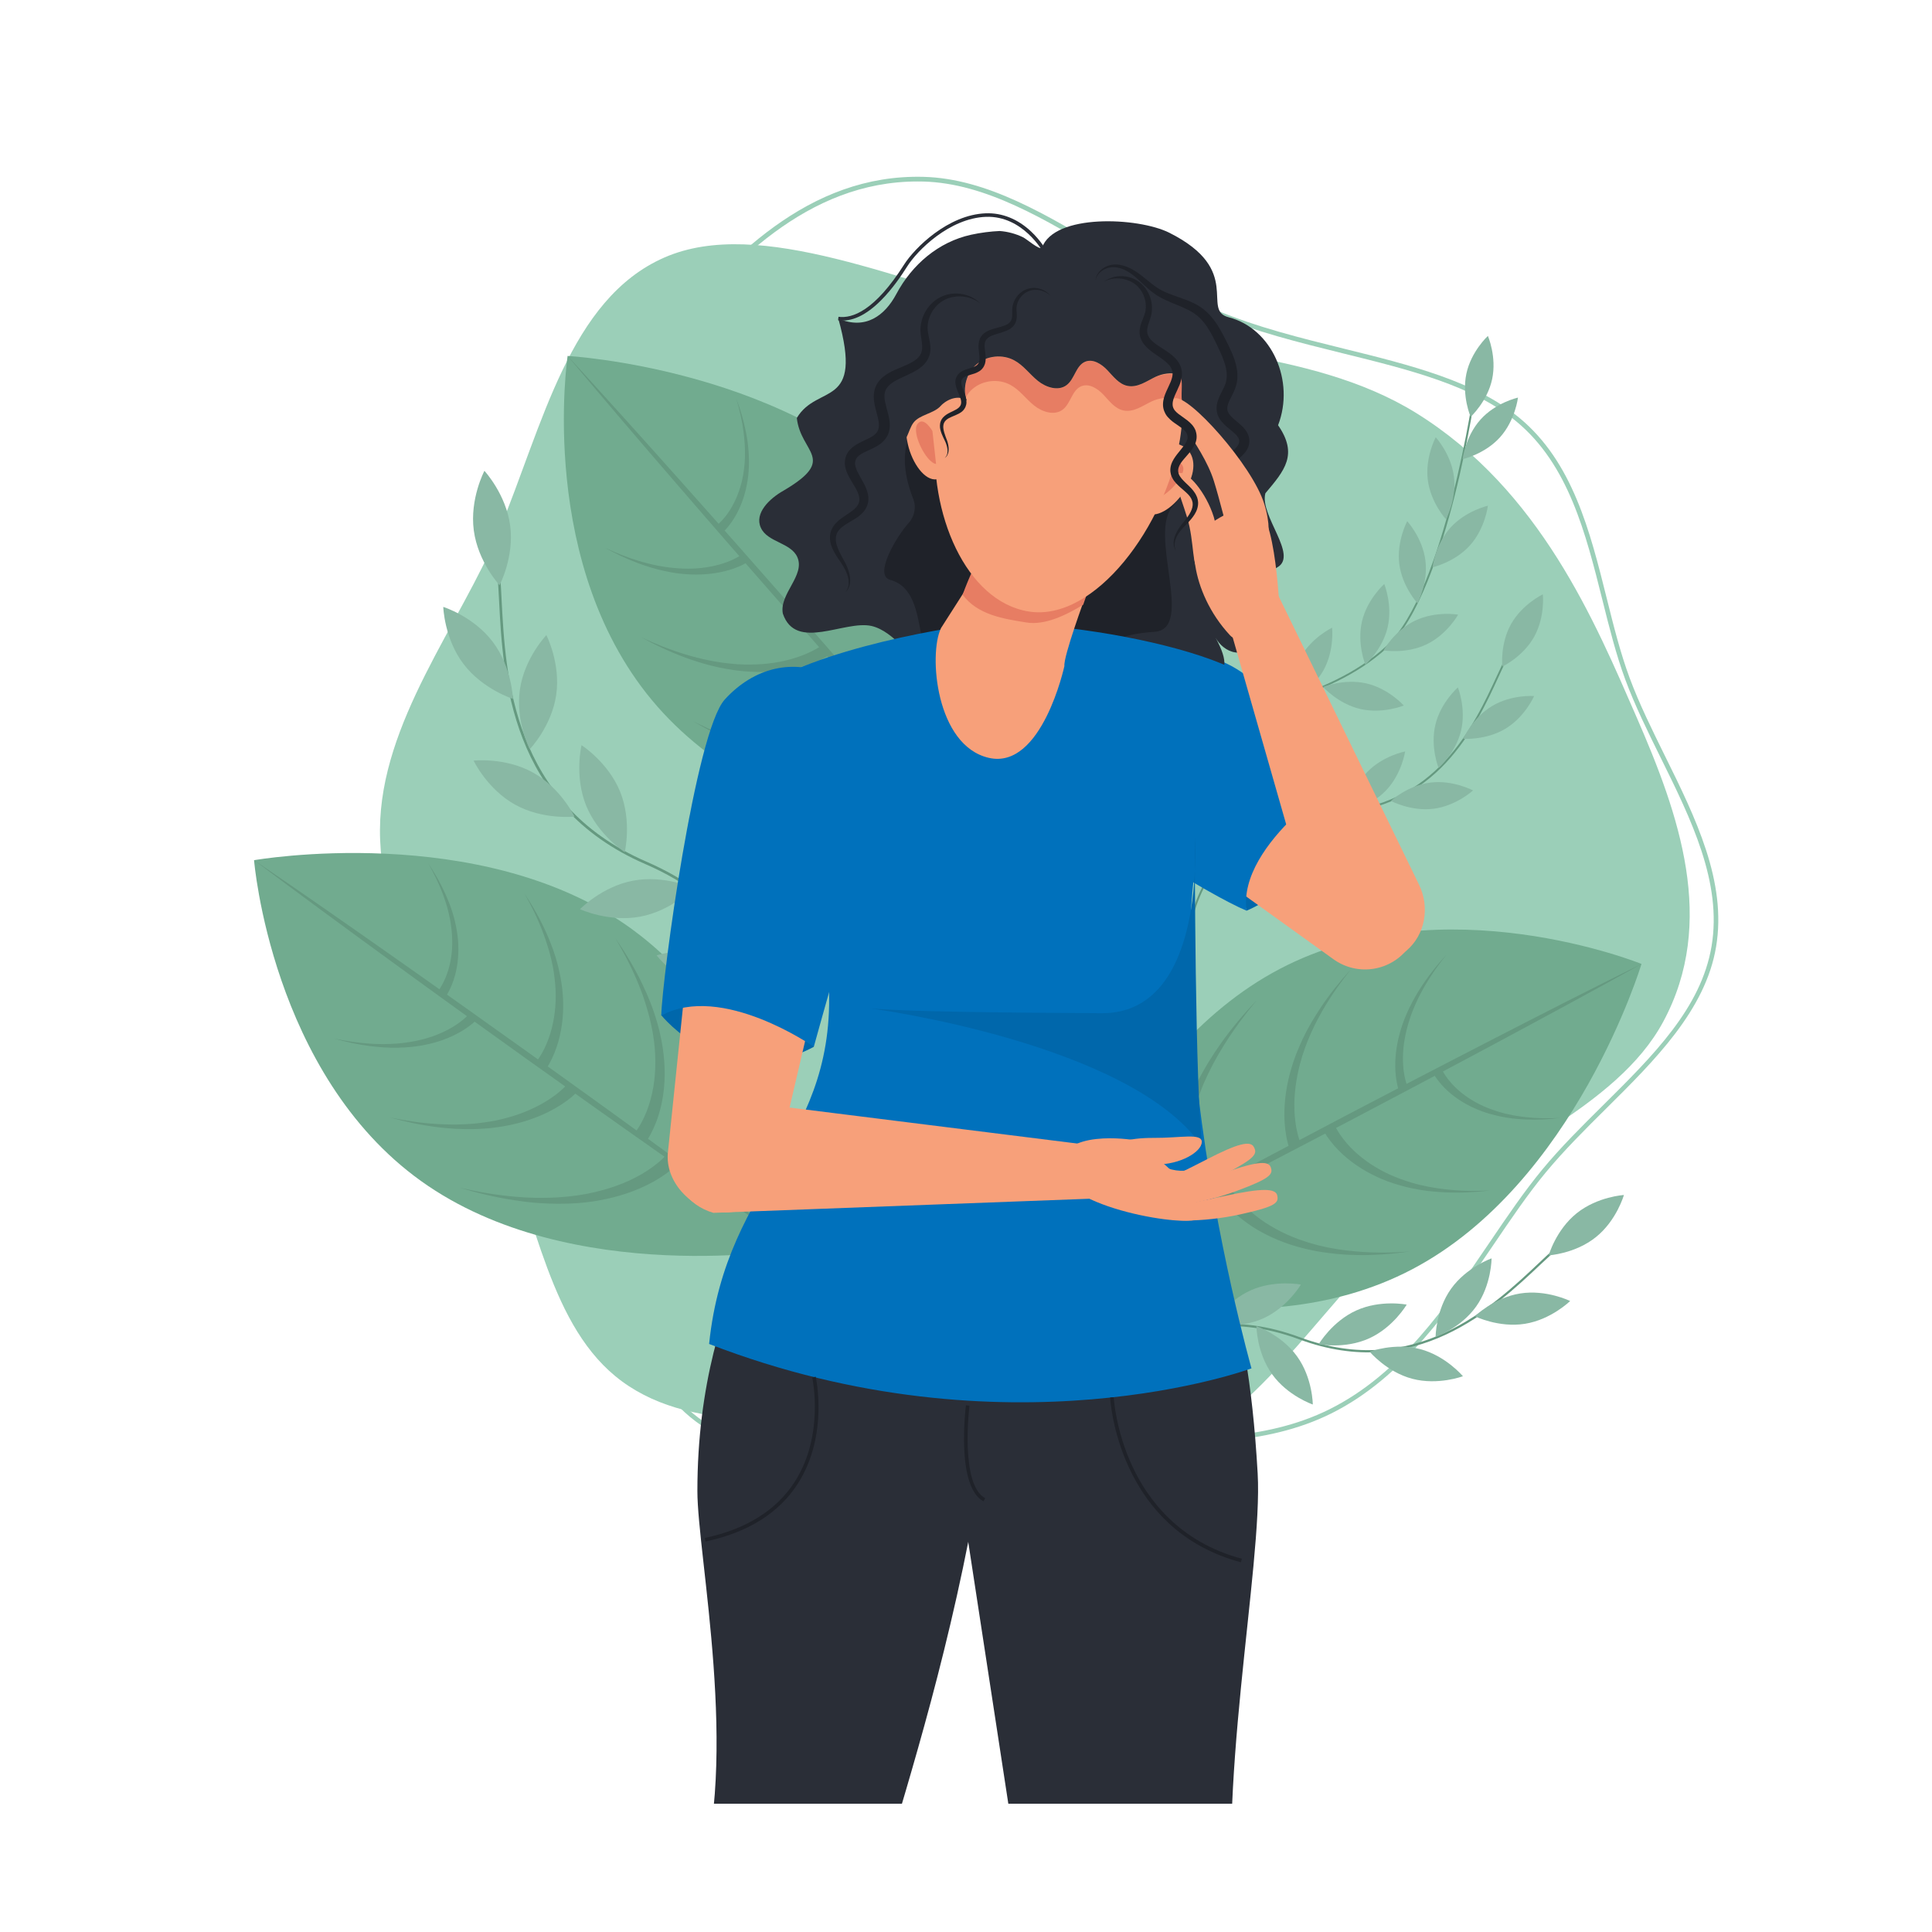 <svg xmlns="http://www.w3.org/2000/svg" xmlns:xlink="http://www.w3.org/1999/xlink" id="Layer_1" x="0px" y="0px" viewBox="0 0 300 300" style="enable-background:new 0 0 300 300;" xml:space="preserve"><style type="text/css">	.st0{clip-path:url(#SVGID_00000079451320796859306860000012197751013455073427_);}	.st1{fill:#9BCFB8;}	.st2{clip-path:url(#SVGID_00000079451320796859306860000012197751013455073427_);fill:#9BCFB8;}	.st3{fill:#71AB8F;}	.st4{fill:#659980;}	.st5{fill:#89B8A4;}	.st6{fill:#0067AB;}	.st7{fill:#F7A07A;}	.st8{fill:#0071BC;}	.st9{clip-path:url(#SVGID_00000079451320796859306860000012197751013455073427_);fill:#0067AB;}	.st10{clip-path:url(#SVGID_00000079451320796859306860000012197751013455073427_);fill:#F7A07A;}	.st11{clip-path:url(#SVGID_00000079451320796859306860000012197751013455073427_);fill:#0071BC;}	.st12{clip-path:url(#SVGID_00000079451320796859306860000012197751013455073427_);fill:#2A2E37;}	.st13{clip-path:url(#SVGID_00000079451320796859306860000012197751013455073427_);fill:#1F2229;}	.st14{fill:#E77D63;}	.st15{clip-path:url(#SVGID_00000079451320796859306860000012197751013455073427_);fill:#E77D63;}	.st16{fill:#2A2E37;}	.st17{fill:#1F2229;}	.st18{fill:#D95151;}	.st19{fill:#E3C8C8;}	.st20{fill:#BD4646;}</style><g>	<defs>		<rect id="SVGID_1_" x="7.2" y="-5.51" width="285.59" height="285.59"></rect>	</defs>	<clipPath id="SVGID_00000003081712197685020000000001942292602639983526_">		<use xlink:href="#SVGID_1_" style="overflow:visible;"></use>	</clipPath>	<g style="clip-path:url(#SVGID_00000003081712197685020000000001942292602639983526_);">		<path class="st1" d="M128.69,226.37c-1.23,0-2.44-0.03-3.63-0.11c-7.54-0.46-13.4-2.5-17.91-6.24    c-9.59-7.94-12.29-24.1-15.15-41.2c-0.87-5.2-1.77-10.58-2.88-15.82c-1.36-6.43-3.49-12.9-5.75-19.75    c-4.19-12.72-8.52-25.87-7.43-38.54c1.91-22.06,15.71-38.71,25.8-50.87l0.99-1.2c10.29-12.44,22.77-25.66,40.7-25.18    c9.82,0.27,19.1,5.86,28.93,11.78c5.37,3.24,10.93,6.58,16.54,8.94c6.21,2.61,13.09,4.31,19.73,5.95    c10.5,2.59,20.41,5.05,27.31,10.76c8.26,6.84,10.96,17.61,13.56,28.04c1.09,4.38,2.13,8.51,3.55,12.34c1.48,4,3.51,8.1,5.47,12.08    c4.75,9.61,9.66,19.55,7.95,29.69c-1.65,9.81-9.48,17.57-17.06,25.09c-3.22,3.19-6.54,6.49-9.38,9.92    c-2.77,3.34-5.37,7.18-8.13,11.25c-6.55,9.65-13.97,20.59-25.14,26.16c-10.36,5.17-22.58,4.79-34.41,4.43    c-5.46-0.17-10.63-0.33-15.55,0.04c-3.5,0.26-7.13,0.68-10.64,1.08C140.35,225.68,134.35,226.37,128.69,226.37z M142.47,28.18    c-17.11,0-29.19,12.84-39.19,24.93l-0.99,1.2c-10.02,12.09-23.74,28.64-25.63,50.47c-1.08,12.53,3.23,25.61,7.39,38.26    c2.16,6.56,4.4,13.35,5.77,19.82c1.11,5.25,2.01,10.64,2.88,15.85c2.83,16.97,5.51,33,14.9,40.77c9.82,8.13,24.4,6.44,38.5,4.82    c3.52-0.41,7.16-0.83,10.67-1.09c4.96-0.37,10.14-0.21,15.63-0.04c11.73,0.36,23.87,0.74,34.06-4.35    c11-5.49,18.05-15.88,24.86-25.92c2.77-4.08,5.38-7.93,8.17-11.3c2.86-3.46,6.2-6.77,9.43-9.97c7.84-7.77,15.24-15.12,16.85-24.7    c1.67-9.91-3.19-19.74-7.89-29.25c-1.97-3.99-4.01-8.11-5.5-12.14c-1.43-3.87-2.47-8.02-3.57-12.42    c-2.58-10.31-5.25-20.97-13.33-27.66c-6.78-5.61-16.61-8.04-27.03-10.61c-6.67-1.65-13.57-3.36-19.84-5.99    c-5.66-2.38-11.24-5.74-16.63-8.99c-9.74-5.87-18.95-11.41-28.58-11.68C143.09,28.18,142.78,28.18,142.47,28.18z"></path>	</g>	<path style="clip-path:url(#SVGID_00000003081712197685020000000001942292602639983526_);fill:#9BCFB8;" d="M103.18,39.98   c14.75-6.44,36.69,3.79,58.79,9.64c18.52,4.91,41.47,4.33,57.88,14.48c19.36,11.98,27.89,32.64,34.26,47.22   c6.62,15.16,12.51,31.85,4.14,47.36c-7.25,13.43-26.07,20.21-38.91,31.14c-13.11,11.16-22.63,28.55-36.04,34.41   c-13.75,6.01-29.66-1.38-43.57-2.96c-14.35-1.63-31.53,1.79-43.16-6.78c-11.28-8.3-13.2-25.48-19.21-39.24   c-6-13.75-18.44-28.96-18.36-46.41c0.08-16.74,12.45-31.87,18.51-46.47C84.27,66.06,88.43,46.42,103.18,39.98z"></path>	<g style="clip-path:url(#SVGID_00000003081712197685020000000001942292602639983526_);">		<g>			<path class="st3" d="M97.83,144.06c0.25,0.18,0.49,0.36,0.73,0.54c19.51,14.51,24.13,40.68,25.03,47.59     c0.14,1.1,0.19,1.71,0.19,1.71s-35.09,6.17-58.37-10.49s-25.96-49.84-25.96-49.84S74.55,127.4,97.83,144.06z"></path>			<path class="st4" d="M123.79,193.9c-7.14-4.86-14.23-9.81-21.3-14.77c-3.54-2.48-7.06-4.98-10.59-7.48l-10.56-7.52l-10.53-7.56     c-3.5-2.54-7.01-5.06-10.49-7.61c-6.99-5.09-13.95-10.2-20.86-15.39c7.15,4.86,14.23,9.8,21.3,14.77     c3.54,2.48,7.06,4.98,10.59,7.48l10.56,7.52l10.53,7.56c3.5,2.54,7.01,5.06,10.49,7.61C109.91,183.59,116.88,188.71,123.79,193.9     z"></path>			<path class="st4" d="M68,153.93c0,0,0.02-0.03,0.03-0.04l0.04-0.06c0.03-0.04,0.06-0.08,0.09-0.12c0.06-0.08,0.12-0.17,0.17-0.25     c0.11-0.17,0.22-0.35,0.32-0.54c0.2-0.37,0.39-0.75,0.55-1.15c0.33-0.79,0.57-1.62,0.74-2.47c0.17-0.85,0.26-1.72,0.28-2.6     c0-0.22,0.01-0.44,0-0.66l-0.02-0.66c-0.03-0.44-0.06-0.88-0.12-1.32c-0.04-0.44-0.13-0.87-0.2-1.31l-0.14-0.65l-0.07-0.33     l-0.08-0.32l-0.17-0.65l-0.2-0.64c-0.12-0.43-0.29-0.84-0.43-1.27c-0.62-1.68-1.41-3.3-2.31-4.86c1,1.5,1.9,3.07,2.65,4.72     c0.18,0.42,0.37,0.83,0.53,1.25l0.25,0.64l0.22,0.65l0.11,0.32l0.1,0.33l0.19,0.66c0.1,0.44,0.22,0.89,0.3,1.34     c0.09,0.45,0.15,0.9,0.22,1.36l0.07,0.69c0.03,0.23,0.03,0.46,0.04,0.69c0.04,0.92,0.01,1.85-0.11,2.78     c-0.12,0.92-0.32,1.85-0.62,2.74c-0.15,0.45-0.33,0.89-0.53,1.32c-0.1,0.22-0.21,0.43-0.33,0.64c-0.06,0.11-0.12,0.21-0.19,0.32     c-0.03,0.05-0.07,0.11-0.1,0.16l-0.06,0.08c-0.02,0.03-0.04,0.05-0.07,0.09L68,153.93z"></path>			<path class="st4" d="M83.27,164.84c0.01,0,0.03-0.03,0.05-0.05c0.02-0.02,0.04-0.05,0.06-0.07c0.04-0.05,0.08-0.1,0.12-0.16     c0.08-0.1,0.15-0.22,0.23-0.33c0.15-0.23,0.29-0.46,0.43-0.7c0.27-0.48,0.52-0.98,0.73-1.5c0.44-1.03,0.76-2.12,0.99-3.24     c0.23-1.11,0.36-2.25,0.4-3.4c0-0.29,0.02-0.57,0.01-0.86l-0.02-0.86c-0.04-0.58-0.07-1.15-0.15-1.73     c-0.05-0.58-0.16-1.15-0.25-1.72l-0.18-0.85l-0.09-0.43l-0.11-0.42l-0.22-0.85L85,146.81c-0.16-0.56-0.37-1.11-0.56-1.67     c-0.8-2.21-1.83-4.34-3-6.39c1.3,1.97,2.48,4.03,3.44,6.21c0.23,0.55,0.48,1.09,0.68,1.65l0.32,0.84l0.28,0.85l0.14,0.43     l0.12,0.43l0.24,0.87c0.13,0.58,0.28,1.17,0.38,1.76c0.12,0.59,0.19,1.19,0.27,1.79l0.08,0.9c0.03,0.3,0.03,0.6,0.05,0.91     c0.04,1.21-0.01,2.43-0.18,3.64c-0.17,1.21-0.43,2.42-0.84,3.59c-0.2,0.59-0.43,1.16-0.7,1.73c-0.13,0.28-0.28,0.56-0.43,0.84     c-0.08,0.14-0.16,0.28-0.25,0.42c-0.04,0.07-0.09,0.14-0.13,0.21l-0.07,0.11c-0.03,0.04-0.05,0.07-0.09,0.12L83.27,164.84z"></path>			<path class="st4" d="M98.63,175.82c0,0,0.03-0.04,0.05-0.06c0.02-0.02,0.04-0.06,0.06-0.08c0.04-0.06,0.09-0.12,0.13-0.18     c0.09-0.12,0.17-0.25,0.26-0.38c0.17-0.26,0.33-0.54,0.48-0.82c0.3-0.56,0.58-1.15,0.81-1.75c0.47-1.21,0.81-2.48,1.03-3.78     c0.22-1.3,0.32-2.63,0.31-3.96c-0.01-1.33-0.11-2.67-0.33-4c-0.03-0.17-0.05-0.33-0.08-0.5l-0.1-0.5     c-0.07-0.33-0.12-0.66-0.2-0.99c-0.16-0.66-0.31-1.32-0.51-1.96c-0.1-0.32-0.18-0.65-0.29-0.98l-0.32-0.97l-0.16-0.48l-0.18-0.48     l-0.37-0.95c-1.01-2.53-2.27-4.97-3.67-7.32c1.56,2.26,2.99,4.61,4.18,7.1l0.43,0.94l0.22,0.47l0.2,0.48l0.4,0.96     c0.13,0.32,0.24,0.65,0.36,0.97c0.25,0.65,0.44,1.31,0.65,1.98c0.11,0.33,0.18,0.67,0.28,1.01l0.13,0.51     c0.04,0.17,0.08,0.34,0.11,0.51c0.32,1.36,0.52,2.75,0.63,4.15c0.11,1.4,0.1,2.82-0.04,4.24c-0.14,1.41-0.41,2.83-0.85,4.2     c-0.21,0.69-0.48,1.37-0.78,2.03c-0.15,0.33-0.32,0.66-0.49,0.99c-0.09,0.16-0.18,0.33-0.28,0.49c-0.05,0.08-0.1,0.16-0.16,0.25     c-0.03,0.04-0.05,0.08-0.08,0.13c-0.03,0.05-0.05,0.08-0.1,0.14L98.63,175.82z"></path>			<path class="st4" d="M73.99,158.34c-0.04,0.04-0.06,0.06-0.08,0.09l-0.07,0.07c-0.05,0.05-0.1,0.09-0.14,0.14     c-0.1,0.09-0.19,0.17-0.29,0.26c-0.2,0.17-0.39,0.32-0.6,0.47c-0.41,0.3-0.82,0.57-1.25,0.82c-0.86,0.5-1.76,0.91-2.68,1.25     c-0.92,0.34-1.87,0.6-2.82,0.79c-0.95,0.2-1.92,0.33-2.88,0.39l-0.36,0.03c-0.12,0.01-0.24,0.01-0.36,0.01l-0.72,0.03l-0.72,0     c-0.12,0-0.24,0-0.36,0l-0.36-0.02l-0.72-0.03l-0.72-0.06c-0.48-0.03-0.95-0.1-1.43-0.15c-1.9-0.24-3.77-0.65-5.6-1.18     c1.86,0.4,3.74,0.69,5.63,0.81c0.47,0.02,0.94,0.06,1.42,0.06l0.71,0.01l0.71-0.02l0.35-0.01c0.12,0,0.24-0.01,0.35-0.02     l0.7-0.04l0.7-0.07c0.12-0.01,0.23-0.02,0.35-0.04l0.35-0.05c0.93-0.12,1.85-0.31,2.75-0.55c0.9-0.24,1.78-0.55,2.62-0.92     c0.84-0.37,1.66-0.81,2.41-1.31c0.38-0.25,0.74-0.53,1.08-0.81c0.17-0.14,0.34-0.29,0.5-0.45c0.08-0.08,0.16-0.15,0.23-0.23     c0.04-0.04,0.07-0.08,0.11-0.12l0.05-0.06c0.01-0.02,0.03-0.04,0.04-0.04L73.99,158.34z"></path>			<path class="st4" d="M89.61,169.54c-0.05,0.05-0.07,0.08-0.11,0.12l-0.1,0.1c-0.06,0.06-0.13,0.12-0.19,0.18     c-0.13,0.12-0.25,0.23-0.38,0.34c-0.13,0.11-0.26,0.22-0.39,0.32c-0.13,0.1-0.26,0.21-0.39,0.3c-0.53,0.39-1.08,0.76-1.64,1.08     c-1.12,0.66-2.3,1.2-3.51,1.65c-1.21,0.45-2.44,0.8-3.69,1.06c-0.62,0.14-1.25,0.23-1.88,0.33l-0.95,0.12l-0.24,0.03l-0.24,0.02     l-0.47,0.04c-0.63,0.06-1.26,0.07-1.9,0.1l-0.95,0l-0.47,0l-0.47-0.02l-0.94-0.03l-0.94-0.07c-0.63-0.04-1.25-0.12-1.87-0.19     c-2.49-0.31-4.95-0.83-7.35-1.51c2.44,0.52,4.91,0.89,7.39,1.03c0.62,0.03,1.24,0.07,1.86,0.07l0.93,0.01l0.93-0.03l0.46-0.01     l0.46-0.03l0.92-0.06c0.61-0.07,1.23-0.12,1.83-0.22l0.46-0.07l0.23-0.03l0.23-0.04l0.9-0.17c0.6-0.14,1.2-0.27,1.78-0.44     c1.18-0.33,2.33-0.73,3.43-1.23c1.1-0.49,2.17-1.07,3.16-1.74c0.5-0.33,0.97-0.69,1.42-1.07c0.11-0.09,0.22-0.19,0.33-0.29     c0.11-0.1,0.21-0.2,0.32-0.3c0.1-0.1,0.2-0.2,0.3-0.3c0.05-0.05,0.1-0.1,0.14-0.15l0.06-0.07c0.02-0.02,0.04-0.05,0.05-0.06     L89.61,169.54z"></path>			<path class="st4" d="M105.21,180.71c-0.06,0.06-0.09,0.09-0.13,0.14l-0.11,0.11c-0.07,0.08-0.15,0.14-0.22,0.21     c-0.15,0.14-0.3,0.27-0.45,0.39c-0.15,0.13-0.3,0.25-0.46,0.37c-0.15,0.12-0.31,0.23-0.46,0.35c-0.63,0.45-1.27,0.85-1.93,1.22     c-1.33,0.73-2.71,1.33-4.13,1.81c-1.42,0.48-2.87,0.83-4.32,1.09l-0.55,0.1l-0.55,0.08l-0.55,0.07l-0.27,0.04l-0.28,0.03     l-1.1,0.1l-1.1,0.06c-0.37,0.03-0.73,0.03-1.1,0.03c-0.37,0-0.73,0.02-1.1,0.01c-0.73-0.02-1.47-0.02-2.2-0.08     c-0.36-0.03-0.73-0.04-1.09-0.07l-1.09-0.11l-0.54-0.06l-0.54-0.08l-1.08-0.15c-2.88-0.43-5.71-1.12-8.49-1.95     c2.82,0.66,5.68,1.15,8.55,1.4l1.08,0.08l0.54,0.04l0.54,0.02l1.08,0.04c0.36,0.01,0.72,0,1.08,0c0.72,0.01,1.43-0.03,2.15-0.06     c0.36-0.01,0.71-0.05,1.07-0.08c0.36-0.03,0.71-0.05,1.07-0.1l1.06-0.13l1.05-0.17l0.26-0.04l0.26-0.05l0.52-0.11l0.52-0.11     l0.52-0.13c1.38-0.33,2.73-0.76,4.03-1.29c1.3-0.53,2.55-1.17,3.71-1.92c0.58-0.38,1.14-0.78,1.66-1.21     c0.13-0.11,0.26-0.22,0.39-0.33c0.13-0.11,0.25-0.22,0.37-0.34c0.12-0.11,0.24-0.23,0.35-0.35c0.05-0.06,0.11-0.12,0.16-0.17     l0.07-0.08c0.02-0.02,0.05-0.06,0.05-0.07L105.21,180.71z"></path>		</g>	</g>	<g style="clip-path:url(#SVGID_00000003081712197685020000000001942292602639983526_);">		<path class="st3" d="M219.27,197.1c-25.35,13.31-56.18,0.78-56.18,0.78s10.27-34.11,35.62-47.42s56.18-0.78,56.18-0.78    S244.62,183.79,219.27,197.1z"></path>		<path class="st4" d="M163.08,197.88c7.56-4.19,15.16-8.3,22.77-12.38c3.8-2.05,7.62-4.07,11.44-6.1l11.46-6.05l11.49-6    c3.84-1.98,7.67-3.98,11.51-5.95c7.68-3.95,15.38-7.88,23.13-11.71c-7.56,4.2-15.16,8.31-22.77,12.39    c-3.8,2.05-7.63,4.06-11.44,6.1l-11.46,6.05l-11.49,6c-3.84,1.98-7.67,3.98-11.51,5.95C178.53,190.11,170.83,194.04,163.08,197.88    z"></path>		<path class="st4" d="M223.87,166.01c0,0,0.01,0.03,0.02,0.05l0.03,0.06c0.02,0.04,0.04,0.09,0.07,0.13    c0.04,0.09,0.1,0.18,0.15,0.27c0.1,0.18,0.22,0.36,0.33,0.53c0.24,0.35,0.5,0.69,0.78,1.01c0.55,0.65,1.19,1.24,1.87,1.77    c0.68,0.53,1.42,1.01,2.19,1.42c0.2,0.1,0.39,0.21,0.59,0.3l0.6,0.28c0.41,0.17,0.81,0.34,1.23,0.48    c0.41,0.16,0.84,0.27,1.26,0.41l0.64,0.17l0.32,0.08l0.33,0.07l0.65,0.14l0.66,0.11c0.44,0.08,0.88,0.12,1.33,0.18    c1.78,0.2,3.58,0.22,5.38,0.12c-1.79,0.22-3.59,0.32-5.41,0.24c-0.45-0.03-0.91-0.04-1.36-0.09l-0.68-0.07l-0.68-0.1l-0.34-0.05    l-0.34-0.06l-0.67-0.13c-0.44-0.11-0.89-0.2-1.33-0.33c-0.44-0.12-0.88-0.27-1.31-0.42l-0.64-0.25c-0.22-0.08-0.42-0.18-0.64-0.27    c-0.84-0.38-1.66-0.83-2.43-1.35c-0.77-0.52-1.51-1.11-2.17-1.79c-0.33-0.33-0.65-0.69-0.94-1.07c-0.15-0.19-0.29-0.38-0.43-0.58    c-0.07-0.1-0.14-0.2-0.2-0.31c-0.03-0.05-0.06-0.11-0.1-0.16l-0.05-0.09c-0.02-0.03-0.03-0.06-0.05-0.1L223.87,166.01z"></path>		<path class="st4" d="M207.26,174.75c0,0.01,0.02,0.04,0.03,0.07c0.01,0.03,0.03,0.06,0.04,0.08c0.03,0.06,0.06,0.11,0.09,0.17    c0.06,0.12,0.13,0.23,0.19,0.35c0.14,0.23,0.28,0.47,0.44,0.7c0.31,0.46,0.65,0.9,1.01,1.33c0.72,0.86,1.56,1.63,2.45,2.34    c0.89,0.71,1.85,1.33,2.86,1.88c0.25,0.13,0.5,0.28,0.76,0.4l0.78,0.37c0.53,0.22,1.06,0.46,1.61,0.65    c0.54,0.21,1.1,0.37,1.65,0.55l0.84,0.23l0.42,0.11l0.43,0.09l0.86,0.19l0.86,0.15c0.57,0.11,1.16,0.17,1.74,0.25    c2.33,0.28,4.69,0.32,7.05,0.2c-2.34,0.28-4.72,0.4-7.09,0.28c-0.59-0.04-1.19-0.06-1.78-0.13l-0.89-0.09l-0.89-0.13l-0.44-0.07    l-0.44-0.09l-0.88-0.17c-0.58-0.14-1.17-0.27-1.74-0.45c-0.58-0.16-1.15-0.36-1.72-0.56l-0.84-0.33    c-0.28-0.11-0.55-0.24-0.83-0.37c-1.1-0.51-2.17-1.1-3.18-1.8c-1.01-0.69-1.97-1.47-2.83-2.36c-0.44-0.44-0.85-0.91-1.23-1.41    c-0.19-0.25-0.38-0.5-0.56-0.77c-0.09-0.13-0.18-0.27-0.26-0.41c-0.04-0.07-0.08-0.14-0.13-0.21l-0.06-0.11    c-0.02-0.04-0.04-0.07-0.07-0.13L207.26,174.75z"></path>		<path class="st4" d="M190.55,183.53c0,0,0.02,0.05,0.03,0.07c0.01,0.03,0.03,0.06,0.05,0.1c0.03,0.06,0.07,0.13,0.1,0.2    c0.07,0.13,0.15,0.27,0.23,0.4c0.16,0.27,0.33,0.54,0.52,0.8c0.37,0.52,0.77,1.03,1.2,1.51c0.87,0.97,1.85,1.84,2.91,2.62    c1.06,0.78,2.21,1.46,3.4,2.06c1.2,0.59,2.44,1.1,3.72,1.5c0.16,0.05,0.32,0.11,0.48,0.16l0.49,0.14    c0.33,0.09,0.65,0.19,0.98,0.27c0.66,0.15,1.31,0.32,1.98,0.43c0.33,0.06,0.67,0.13,1,0.18l1.01,0.14l0.5,0.07l0.51,0.05l1.02,0.1    c2.71,0.24,5.46,0.21,8.19,0.01c-2.71,0.38-5.46,0.6-8.22,0.54l-1.03-0.03l-0.52-0.02l-0.52-0.04l-1.03-0.08    c-0.35-0.03-0.69-0.08-1.03-0.12c-0.69-0.07-1.37-0.19-2.06-0.3c-0.34-0.06-0.68-0.14-1.02-0.21l-0.51-0.11    c-0.17-0.04-0.34-0.08-0.51-0.13c-1.36-0.32-2.69-0.77-3.99-1.3c-1.3-0.54-2.57-1.18-3.77-1.94c-1.2-0.77-2.34-1.64-3.37-2.65    c-0.52-0.5-1.01-1.04-1.47-1.61c-0.23-0.28-0.45-0.58-0.66-0.89c-0.11-0.15-0.21-0.31-0.31-0.47c-0.05-0.08-0.1-0.16-0.15-0.25    c-0.02-0.04-0.05-0.08-0.07-0.13c-0.03-0.05-0.05-0.09-0.08-0.16L190.55,183.53z"></path>		<path class="st4" d="M217.23,169.38c-0.02-0.05-0.03-0.08-0.04-0.11l-0.03-0.1c-0.02-0.07-0.04-0.13-0.06-0.19    c-0.04-0.13-0.07-0.25-0.1-0.38c-0.06-0.25-0.11-0.5-0.15-0.75c-0.08-0.5-0.14-0.99-0.17-1.49c-0.06-0.99-0.02-1.98,0.09-2.96    c0.11-0.97,0.31-1.93,0.56-2.87c0.25-0.94,0.57-1.86,0.94-2.75l0.14-0.33c0.05-0.11,0.1-0.22,0.15-0.33l0.3-0.66l0.33-0.64    c0.05-0.11,0.11-0.22,0.16-0.32l0.18-0.32l0.35-0.63l0.37-0.61c0.24-0.41,0.52-0.81,0.78-1.21c1.07-1.59,2.28-3.07,3.57-4.47    c-1.2,1.48-2.3,3.03-3.26,4.67c-0.23,0.41-0.48,0.82-0.69,1.24l-0.33,0.63l-0.3,0.64l-0.15,0.32c-0.05,0.11-0.09,0.22-0.14,0.32    l-0.28,0.65l-0.25,0.66c-0.04,0.11-0.09,0.22-0.12,0.33l-0.11,0.33c-0.31,0.89-0.55,1.79-0.74,2.7c-0.19,0.91-0.31,1.83-0.36,2.75    c-0.05,0.92-0.02,1.84,0.09,2.75c0.05,0.45,0.14,0.9,0.24,1.33c0.05,0.22,0.11,0.43,0.18,0.64c0.03,0.1,0.07,0.21,0.1,0.31    c0.02,0.05,0.04,0.1,0.06,0.15l0.03,0.07c0.01,0.02,0.02,0.05,0.02,0.05L217.23,169.38z"></path>		<path class="st4" d="M200.21,178.3c-0.03-0.07-0.04-0.1-0.05-0.15l-0.04-0.13c-0.03-0.09-0.05-0.17-0.08-0.25    c-0.05-0.17-0.09-0.33-0.13-0.49c-0.04-0.16-0.08-0.33-0.11-0.49c-0.03-0.16-0.07-0.33-0.09-0.49c-0.11-0.65-0.19-1.3-0.23-1.95    c-0.09-1.3-0.04-2.6,0.1-3.88c0.14-1.28,0.39-2.54,0.71-3.77c0.16-0.62,0.35-1.22,0.55-1.83l0.32-0.9l0.08-0.22l0.09-0.22    l0.18-0.44c0.23-0.59,0.51-1.16,0.76-1.74l0.42-0.85l0.21-0.42l0.23-0.41l0.46-0.83l0.49-0.81c0.32-0.54,0.67-1.06,1.01-1.59    c1.39-2.09,2.97-4.04,4.65-5.89c-1.56,1.95-3,3.99-4.25,6.14c-0.3,0.54-0.62,1.07-0.9,1.63l-0.43,0.83l-0.39,0.84l-0.2,0.42    l-0.18,0.43l-0.36,0.85c-0.21,0.58-0.45,1.15-0.63,1.74l-0.15,0.44l-0.07,0.22l-0.06,0.22l-0.25,0.88    c-0.15,0.59-0.3,1.19-0.41,1.79c-0.24,1.2-0.39,2.41-0.45,3.62c-0.05,1.21-0.02,2.42,0.14,3.6c0.07,0.59,0.18,1.18,0.32,1.75    c0.03,0.14,0.07,0.29,0.11,0.43c0.04,0.14,0.08,0.28,0.12,0.42c0.04,0.14,0.09,0.27,0.14,0.4c0.02,0.07,0.05,0.13,0.07,0.19    l0.04,0.09c0.01,0.03,0.03,0.06,0.03,0.07L200.21,178.3z"></path>		<path class="st4" d="M183.22,187.21c-0.03-0.08-0.04-0.12-0.06-0.18l-0.05-0.15c-0.03-0.1-0.06-0.2-0.09-0.29    c-0.05-0.19-0.1-0.38-0.15-0.58c-0.04-0.19-0.09-0.38-0.12-0.57c-0.04-0.19-0.07-0.38-0.1-0.57c-0.12-0.76-0.19-1.52-0.23-2.28    c-0.06-1.52,0.03-3.02,0.24-4.5c0.21-1.48,0.54-2.93,0.97-4.35l0.16-0.53l0.18-0.52l0.18-0.52l0.09-0.26l0.1-0.26l0.4-1.03    l0.44-1.01c0.14-0.34,0.3-0.67,0.47-1c0.16-0.33,0.31-0.66,0.49-0.99c0.35-0.65,0.68-1.3,1.06-1.92c0.19-0.31,0.36-0.63,0.56-0.94    l0.59-0.92l0.29-0.46l0.31-0.45l0.62-0.9c1.68-2.38,3.57-4.6,5.56-6.7c-1.85,2.23-3.58,4.56-5.1,7.01l-0.56,0.93l-0.28,0.46    l-0.26,0.47l-0.52,0.94c-0.17,0.32-0.33,0.64-0.49,0.96c-0.33,0.64-0.62,1.29-0.92,1.95c-0.15,0.32-0.27,0.66-0.41,0.99    c-0.14,0.33-0.27,0.66-0.39,1l-0.36,1.01l-0.32,1.02l-0.08,0.25l-0.07,0.26l-0.14,0.51l-0.14,0.51l-0.12,0.52    c-0.32,1.38-0.55,2.78-0.66,4.18c-0.11,1.4-0.1,2.8,0.04,4.18c0.08,0.69,0.18,1.37,0.33,2.03c0.04,0.17,0.07,0.33,0.12,0.49    c0.04,0.16,0.09,0.32,0.14,0.48c0.05,0.16,0.1,0.32,0.15,0.47c0.03,0.07,0.05,0.15,0.08,0.22l0.04,0.1    c0.01,0.03,0.03,0.07,0.03,0.08L183.22,187.21z"></path>	</g>	<g style="clip-path:url(#SVGID_00000003081712197685020000000001942292602639983526_);">		<path class="st3" d="M142.59,78.77c18.88,21.52,13.93,54.44,13.93,54.44s-35.57-1.98-54.45-23.51S88.14,55.27,88.14,55.27    S123.71,57.25,142.59,78.77z"></path>		<path class="st4" d="M156.52,133.21c-5.85-6.36-11.63-12.79-17.38-19.24c-2.88-3.22-5.74-6.46-8.61-9.69l-8.57-9.73l-8.53-9.76    c-2.83-3.27-5.67-6.52-8.49-9.8C99.3,68.46,93.68,61.9,88.14,55.27c5.85,6.36,11.63,12.79,17.38,19.24    c2.88,3.22,5.74,6.46,8.61,9.69l8.57,9.73l8.53,9.76c2.83,3.27,5.67,6.52,8.49,9.8C145.35,120.02,150.97,126.58,156.52,133.21z"></path>		<path class="st4" d="M111.29,81.59c0,0,0.03-0.02,0.04-0.03l0.05-0.04c0.04-0.03,0.07-0.06,0.11-0.1    c0.08-0.06,0.15-0.14,0.23-0.21c0.15-0.14,0.3-0.29,0.44-0.45c0.28-0.31,0.55-0.64,0.8-0.99c0.5-0.69,0.92-1.45,1.28-2.24    c0.36-0.79,0.64-1.62,0.87-2.46c0.05-0.21,0.11-0.42,0.15-0.64l0.13-0.65c0.07-0.43,0.14-0.87,0.18-1.31    c0.06-0.44,0.07-0.88,0.1-1.32l0.01-0.67l0-0.33l-0.01-0.33l-0.02-0.67l-0.05-0.67c-0.02-0.45-0.09-0.89-0.13-1.33    c-0.22-1.78-0.63-3.53-1.14-5.26c0.63,1.69,1.16,3.42,1.5,5.2c0.08,0.45,0.17,0.89,0.23,1.34l0.09,0.68l0.06,0.68l0.03,0.34    l0.02,0.34l0.03,0.68c0,0.46,0.02,0.91-0.01,1.37c-0.01,0.46-0.06,0.92-0.1,1.37l-0.09,0.68c-0.03,0.23-0.08,0.45-0.12,0.68    c-0.17,0.91-0.42,1.81-0.74,2.68c-0.33,0.87-0.73,1.73-1.23,2.53c-0.25,0.4-0.52,0.79-0.82,1.17c-0.15,0.19-0.3,0.37-0.47,0.55    c-0.08,0.09-0.17,0.18-0.26,0.27c-0.04,0.04-0.09,0.09-0.14,0.13l-0.07,0.07c-0.03,0.02-0.05,0.04-0.09,0.08L111.29,81.59z"></path>		<path class="st4" d="M123.68,95.69c0.01,0,0.04-0.03,0.06-0.04c0.02-0.02,0.05-0.04,0.07-0.06c0.05-0.04,0.1-0.08,0.15-0.13    c0.1-0.08,0.2-0.18,0.3-0.27c0.2-0.19,0.39-0.38,0.57-0.59c0.37-0.41,0.73-0.84,1.05-1.3c0.66-0.91,1.22-1.9,1.7-2.93    c0.48-1.03,0.86-2.11,1.16-3.22c0.07-0.28,0.15-0.56,0.21-0.84l0.18-0.85c0.09-0.57,0.2-1.14,0.25-1.72    c0.08-0.57,0.1-1.15,0.15-1.73l0.02-0.87l0.01-0.44l-0.01-0.44l-0.02-0.88l-0.06-0.87c-0.03-0.58-0.11-1.17-0.17-1.75    c-0.28-2.33-0.79-4.64-1.46-6.9c0.82,2.21,1.5,4.49,1.94,6.83c0.1,0.59,0.22,1.17,0.29,1.76l0.12,0.89l0.08,0.89l0.04,0.45    l0.02,0.45l0.04,0.9c0,0.6,0.01,1.2-0.03,1.8c-0.02,0.6-0.08,1.2-0.14,1.8l-0.13,0.9c-0.04,0.3-0.11,0.6-0.16,0.89    c-0.24,1.19-0.57,2.37-1,3.51c-0.44,1.14-0.97,2.26-1.63,3.3c-0.33,0.53-0.69,1.04-1.08,1.53c-0.19,0.25-0.4,0.49-0.62,0.72    c-0.11,0.12-0.22,0.23-0.34,0.35c-0.06,0.06-0.12,0.12-0.18,0.17l-0.09,0.09c-0.04,0.03-0.06,0.06-0.11,0.1L123.68,95.69z"></path>		<path class="st4" d="M136.13,109.88c0,0,0.04-0.03,0.06-0.05c0.02-0.02,0.05-0.04,0.08-0.07c0.06-0.04,0.11-0.09,0.17-0.14    c0.11-0.1,0.23-0.21,0.34-0.31c0.22-0.22,0.44-0.45,0.65-0.69c0.42-0.48,0.82-0.99,1.19-1.52c0.74-1.07,1.35-2.23,1.87-3.45    c0.51-1.22,0.91-2.49,1.2-3.79c0.29-1.3,0.5-2.63,0.59-3.97c0.01-0.17,0.03-0.34,0.04-0.5l0.02-0.5c0.01-0.34,0.03-0.67,0.03-1.01    c-0.01-0.68,0-1.35-0.05-2.03c-0.02-0.34-0.03-0.68-0.06-1.02l-0.1-1.01l-0.05-0.51l-0.07-0.51l-0.14-1.01    c-0.4-2.7-1.08-5.36-1.91-7.97c1,2.55,1.86,5.17,2.45,7.86l0.21,1.01l0.1,0.51l0.08,0.51l0.17,1.02c0.05,0.34,0.09,0.69,0.13,1.03    c0.1,0.69,0.13,1.38,0.19,2.07c0.03,0.35,0.03,0.69,0.04,1.04l0.02,0.52c0,0.17,0,0.35,0,0.52c0,1.4-0.12,2.8-0.33,4.19    c-0.22,1.39-0.55,2.77-1.01,4.12c-0.46,1.34-1.05,2.66-1.78,3.9c-0.36,0.62-0.77,1.22-1.22,1.8c-0.22,0.29-0.46,0.57-0.71,0.85    c-0.13,0.14-0.25,0.28-0.39,0.41c-0.07,0.07-0.13,0.14-0.21,0.2c-0.04,0.03-0.07,0.07-0.11,0.1c-0.04,0.04-0.07,0.07-0.13,0.12    L136.13,109.88z"></path>		<path class="st4" d="M116.12,87.25c-0.04,0.03-0.07,0.05-0.1,0.07l-0.09,0.05c-0.06,0.04-0.11,0.07-0.17,0.1    c-0.11,0.07-0.23,0.13-0.34,0.18c-0.23,0.12-0.46,0.23-0.69,0.32c-0.46,0.2-0.93,0.37-1.41,0.51c-0.95,0.29-1.92,0.48-2.89,0.6    c-0.97,0.12-1.95,0.15-2.92,0.13c-0.97-0.03-1.94-0.12-2.89-0.27l-0.36-0.06c-0.12-0.02-0.24-0.05-0.36-0.07l-0.71-0.14l-0.7-0.17    c-0.12-0.03-0.23-0.05-0.35-0.08l-0.35-0.1l-0.69-0.19l-0.69-0.22c-0.46-0.14-0.91-0.31-1.36-0.47c-1.79-0.67-3.52-1.5-5.18-2.42    c1.72,0.82,3.49,1.53,5.3,2.07c0.46,0.13,0.91,0.27,1.37,0.38l0.69,0.17l0.69,0.15l0.35,0.07c0.12,0.02,0.23,0.04,0.35,0.06    l0.7,0.12l0.7,0.09c0.12,0.01,0.23,0.03,0.35,0.04l0.35,0.03c0.93,0.09,1.87,0.12,2.8,0.09c0.93-0.03,1.86-0.13,2.76-0.3    c0.91-0.17,1.8-0.41,2.65-0.73c0.43-0.16,0.84-0.34,1.24-0.55c0.2-0.1,0.39-0.21,0.58-0.32c0.09-0.06,0.19-0.11,0.28-0.17    c0.04-0.03,0.09-0.06,0.13-0.09l0.06-0.04c0.02-0.01,0.04-0.03,0.05-0.04L116.12,87.25z"></path>		<path class="st4" d="M128.78,101.71c-0.06,0.04-0.09,0.06-0.13,0.09l-0.11,0.07c-0.08,0.05-0.15,0.09-0.23,0.13    c-0.15,0.09-0.3,0.17-0.45,0.24c-0.15,0.08-0.3,0.15-0.45,0.22c-0.15,0.07-0.3,0.14-0.45,0.2c-0.61,0.26-1.22,0.49-1.84,0.68    c-1.24,0.39-2.52,0.65-3.79,0.81c-1.28,0.16-2.56,0.22-3.83,0.19c-0.64-0.01-1.27-0.06-1.91-0.1l-0.95-0.1l-0.24-0.03l-0.24-0.03    l-0.47-0.07c-0.63-0.08-1.25-0.22-1.87-0.33l-0.92-0.21l-0.46-0.11l-0.46-0.12l-0.91-0.25l-0.9-0.28c-0.6-0.18-1.19-0.4-1.78-0.61    c-2.36-0.87-4.63-1.94-6.81-3.14c2.26,1.06,4.58,1.98,6.96,2.69c0.6,0.17,1.19,0.35,1.79,0.49l0.9,0.22l0.91,0.19l0.45,0.09    l0.46,0.08l0.91,0.15c0.61,0.07,1.22,0.17,1.84,0.21l0.46,0.04l0.23,0.02l0.23,0.01l0.92,0.04c0.61,0,1.22,0.01,1.83-0.02    c1.22-0.05,2.43-0.18,3.62-0.41c1.19-0.23,2.35-0.55,3.47-0.98c0.56-0.21,1.1-0.46,1.63-0.72c0.13-0.07,0.26-0.13,0.39-0.21    c0.13-0.07,0.25-0.14,0.38-0.22c0.12-0.07,0.25-0.15,0.36-0.23c0.06-0.04,0.12-0.08,0.17-0.12l0.08-0.06    c0.02-0.02,0.06-0.04,0.06-0.05L128.78,101.71z"></path>		<path class="st4" d="M141.43,116.14c-0.07,0.05-0.11,0.07-0.16,0.1l-0.14,0.08c-0.09,0.06-0.18,0.1-0.26,0.15    c-0.18,0.1-0.35,0.19-0.52,0.28c-0.18,0.09-0.35,0.17-0.53,0.25c-0.18,0.08-0.35,0.16-0.53,0.23c-0.71,0.29-1.43,0.54-2.16,0.75    c-1.46,0.41-2.94,0.68-4.43,0.82c-1.49,0.14-2.98,0.16-4.46,0.07l-0.55-0.03l-0.55-0.05l-0.55-0.05l-0.28-0.03l-0.27-0.04    l-1.1-0.15l-1.09-0.19c-0.36-0.06-0.72-0.14-1.08-0.22c-0.36-0.08-0.72-0.15-1.07-0.24c-0.71-0.19-1.42-0.36-2.12-0.58    c-0.35-0.11-0.7-0.21-1.05-0.32l-1.04-0.36l-0.52-0.18l-0.51-0.2l-1.02-0.39c-2.71-1.08-5.31-2.39-7.82-3.83    c2.6,1.28,5.27,2.42,8.01,3.31l1.03,0.32l0.52,0.16l0.52,0.14l1.04,0.28c0.35,0.09,0.7,0.17,1.05,0.25c0.7,0.17,1.4,0.3,2.11,0.43    c0.35,0.07,0.71,0.11,1.06,0.17c0.35,0.05,0.71,0.11,1.06,0.14l1.06,0.12l1.07,0.08l0.27,0.02l0.27,0.01l0.53,0.02l0.53,0.02    l0.53-0.01c1.42-0.01,2.83-0.12,4.21-0.34c1.39-0.22,2.75-0.56,4.05-1.02c0.65-0.23,1.29-0.5,1.9-0.8    c0.15-0.07,0.3-0.15,0.45-0.23c0.15-0.08,0.3-0.16,0.44-0.25c0.14-0.08,0.28-0.17,0.42-0.26c0.07-0.04,0.14-0.09,0.2-0.13    l0.09-0.07c0.02-0.02,0.06-0.05,0.07-0.05L141.43,116.14z"></path>	</g>	<g style="clip-path:url(#SVGID_00000003081712197685020000000001942292602639983526_);">		<g>			<path class="st4" d="M184.63,143.93l0.29,0.04c0.01-0.04,0.56-4.32,3.5-8.6c2.72-3.95,8.09-8.72,18.24-9.02     c16.49-0.49,22.48-13.51,26.05-21.29c0.73-1.6,1.37-2.97,1.97-3.97l-0.25-0.15c-0.61,1.01-1.24,2.39-1.98,3.99     c-3.55,7.72-9.49,20.64-25.8,21.12c-4.54,0.13-8.52,1.16-11.84,3.04c-2.66,1.51-4.89,3.57-6.64,6.12     C185.2,139.56,184.64,143.89,184.63,143.93z"></path>		</g>		<g>			<path class="st4" d="M177.33,139.16l0.29,0.01c1.1-22.36,11.19-26.1,21.88-30.05c5.42-2,11.02-4.08,15.92-8.56     c4.85-4.43,8.35-15.23,10.44-23.5c2.26-8.95,3.39-16.96,3.4-17.04l-0.29-0.04c-0.04,0.32-4.56,31.96-13.74,40.37     c-4.86,4.45-10.43,6.51-15.83,8.5c-5.5,2.03-10.7,3.96-14.72,8.22C180.18,121.85,177.84,128.87,177.33,139.16z"></path>		</g>		<path class="st5" d="M227.7,58.02c-0.74,3.47,0.66,6.71,0.66,6.71s2.6-2.39,3.34-5.86c0.74-3.47-0.66-6.71-0.66-6.71    S228.44,54.55,227.7,58.02z"></path>		<path class="st5" d="M221.71,74.53c0.44,3.52,2.83,6.12,2.83,6.12s1.67-3.11,1.23-6.63c-0.44-3.52-2.83-6.12-2.83-6.12    S221.27,71.01,221.71,74.53z"></path>		<path class="st5" d="M229.89,65.15c-2.37,2.64-2.78,6.15-2.78,6.15s3.45-0.77,5.82-3.41c2.37-2.64,2.78-6.15,2.78-6.15    S232.26,62.5,229.89,65.15z"></path>		<path class="st5" d="M234.64,96.9c-1.74,3.1-1.36,6.61-1.36,6.61s3.19-1.51,4.93-4.61c1.74-3.1,1.36-6.61,1.36-6.61    S236.38,93.8,234.64,96.9z"></path>		<path class="st5" d="M222.89,112.52c-0.83,3.45,0.49,6.73,0.49,6.73s2.66-2.32,3.49-5.78c0.83-3.45-0.49-6.73-0.49-6.73    S223.72,109.06,222.89,112.52z"></path>		<path class="st5" d="M212.27,119.91c-2.45,2.56-2.97,6.06-2.97,6.06s3.47-0.67,5.92-3.23c2.45-2.56,2.97-6.06,2.97-6.06    S214.72,117.35,212.27,119.91z"></path>		<path class="st5" d="M198.19,122.73c-2.45,2.56-2.97,6.06-2.97,6.06s3.47-0.67,5.92-3.23s2.97-6.06,2.97-6.06    S200.64,120.17,198.19,122.73z"></path>		<path class="st5" d="M231.66,109.65c-3.04,1.83-4.45,5.07-4.45,5.07s3.52,0.26,6.56-1.57c3.04-1.83,4.45-5.07,4.45-5.07    S234.69,107.81,231.66,109.65z"></path>		<path class="st5" d="M222.09,121.52c-3.52,0.45-6.12,2.84-6.12,2.84s3.11,1.67,6.64,1.22c3.52-0.45,6.12-2.84,6.12-2.84    S225.61,121.07,222.09,121.52z"></path>		<path class="st5" d="M207.24,128.56c-3-1.9-6.53-1.7-6.53-1.7s1.34,3.27,4.34,5.16c3,1.9,6.53,1.7,6.53,1.7    S210.24,130.45,207.24,128.56z"></path>		<path class="st5" d="M195.5,132.78c-3.54-0.29-6.57,1.52-6.57,1.52s2.7,2.27,6.24,2.56c3.54,0.29,6.57-1.52,6.57-1.52    S199.04,133.06,195.5,132.78z"></path>		<path class="st5" d="M225.22,81.94c-2.37,2.64-2.78,6.15-2.78,6.15s3.45-0.77,5.82-3.41c2.37-2.64,2.78-6.15,2.78-6.15    S227.6,79.3,225.22,81.94z"></path>		<path class="st5" d="M219.74,96.37c-3.2,1.53-4.91,4.62-4.91,4.62s3.48,0.6,6.68-0.93c3.2-1.53,4.91-4.62,4.91-4.62    S222.94,94.84,219.74,96.37z"></path>		<path class="st5" d="M212.17,106.12c-3.46-0.79-6.72,0.55-6.72,0.55s2.35,2.64,5.81,3.43s6.72-0.55,6.72-0.55    S215.63,106.92,212.17,106.12z"></path>		<path class="st5" d="M202.43,109.69c-3.46-0.79-6.72,0.55-6.72,0.55s2.35,2.64,5.81,3.43c3.46,0.79,6.72-0.55,6.72-0.55    S205.89,110.49,202.43,109.69z"></path>		<path class="st5" d="M194.38,113.86c-3.46-0.79-6.72,0.55-6.72,0.55s2.35,2.64,5.81,3.43s6.72-0.55,6.72-0.55    S197.84,114.66,194.38,113.86z"></path>		<path class="st5" d="M187.77,121.55c-3.46-0.79-6.72,0.55-6.72,0.55s2.35,2.64,5.81,3.43c3.46,0.79,6.72-0.55,6.72-0.55    S191.23,122.35,187.77,121.55z"></path>		<path class="st5" d="M217.28,87.56c0.44,3.52,2.83,6.12,2.83,6.12s1.67-3.11,1.23-6.63c-0.44-3.52-2.83-6.12-2.83-6.12    S216.84,84.04,217.28,87.56z"></path>		<path class="st5" d="M211.49,96.48c-0.81,3.46,0.52,6.73,0.52,6.73s2.65-2.33,3.46-5.79c0.81-3.46-0.52-6.73-0.52-6.73    S212.3,93.02,211.49,96.48z"></path>		<path class="st5" d="M201.94,102.09c-1.72,3.1-1.34,6.61-1.34,6.61s3.19-1.52,4.91-4.62c1.72-3.1,1.34-6.61,1.34-6.61    S203.66,98.98,201.94,102.09z"></path>		<path class="st5" d="M192.88,105.83c-1.72,3.1-1.34,6.61-1.34,6.61s3.19-1.52,4.91-4.62c1.72-3.1,1.34-6.61,1.34-6.61    S194.61,102.73,192.88,105.83z"></path>		<path class="st5" d="M183.67,110.99c-0.66,3.49,0.82,6.7,0.82,6.7s2.54-2.45,3.2-5.94c0.66-3.49-0.82-6.7-0.82-6.7    S184.32,107.5,183.67,110.99z"></path>		<path class="st5" d="M175.48,121.26c1.2,3.34,4.1,5.36,4.1,5.36s0.95-3.4-0.25-6.74c-1.2-3.34-4.1-5.36-4.1-5.36    S174.28,117.92,175.48,121.26z"></path>	</g>	<g style="clip-path:url(#SVGID_00000003081712197685020000000001942292602639983526_);">		<g>			<path class="st4" d="M119.67,168.31l-0.39-0.1c0.02-0.06,1.51-5.87-0.1-12.94c-1.48-6.51-5.97-15.46-18.96-21.09     c-21.09-9.14-22.12-29.09-22.73-41c-0.13-2.44-0.23-4.56-0.5-6.15l0.4-0.07c0.27,1.61,0.38,3.74,0.5,6.19     c0.61,11.82,1.63,31.61,22.49,40.65c5.81,2.52,10.43,5.9,13.75,10.04c2.66,3.32,4.49,7.14,5.44,11.35     C121.2,162.35,119.68,168.25,119.67,168.31z"></path>		</g>		<path class="st5" d="M79.22,81.62c0.65,4.9-1.65,9.25-1.65,9.25s-3.35-3.6-4-8.51c-0.65-4.9,1.65-9.25,1.65-9.25    S78.57,76.72,79.22,81.62z"></path>		<path class="st5" d="M86.37,107.89c-0.71,4.9-4.11,8.45-4.11,8.45s-2.24-4.38-1.53-9.27c0.71-4.9,4.11-8.45,4.11-8.45    S87.08,103,86.37,107.89z"></path>		<path class="st5" d="M96.3,122.95c1.85,4.59,0.71,9.37,0.71,9.37s-4.14-2.65-6-7.24c-1.85-4.59-0.71-9.37-0.71-9.37    S94.45,118.37,96.3,122.95z"></path>		<path class="st5" d="M113.07,133.87c1.85,4.59,0.71,9.37,0.71,9.37s-4.14-2.65-6-7.24c-1.85-4.59-0.71-9.37-0.71-9.37    S111.21,129.28,113.07,133.87z"></path>		<path class="st5" d="M76.51,99.66c2.99,3.94,3.14,8.86,3.14,8.86s-4.69-1.48-7.68-5.42c-2.99-3.94-3.14-8.86-3.14-8.86    S73.52,95.71,76.51,99.66z"></path>		<path class="st5" d="M82.76,119.96c4.33,2.4,6.45,6.84,6.45,6.84s-4.89,0.55-9.22-1.85c-4.33-2.4-6.45-6.84-6.45-6.84    S78.43,117.56,82.76,119.96z"></path>		<path class="st5" d="M98.35,136.74c4.86-0.9,9.33,1.16,9.33,1.16s-3.42,3.54-8.29,4.44c-4.86,0.9-9.33-1.16-9.33-1.16    S93.48,137.64,98.35,136.74z"></path>		<path class="st5" d="M111.36,148.26c4.73,1.46,7.72,5.36,7.72,5.36s-4.67,1.54-9.4,0.09c-4.73-1.46-7.72-5.36-7.72-5.36    S106.63,146.8,111.36,148.26z"></path>	</g>	<g style="clip-path:url(#SVGID_00000003081712197685020000000001942292602639983526_);">		<g>			<path class="st4" d="M170.29,217.35l0.3,0.17c0.02-0.04,2.48-4.42,7.54-7.76c4.66-3.08,12.54-5.89,23.64-1.78     c18.02,6.67,30.17-4.78,37.43-11.62c1.49-1.4,2.77-2.62,3.85-3.43l-0.2-0.27c-1.09,0.82-2.39,2.04-3.88,3.45     c-7.2,6.79-19.26,18.15-37.08,11.55c-4.96-1.84-9.71-2.47-14.11-1.89c-3.53,0.47-6.84,1.72-9.85,3.71     C172.81,212.87,170.32,217.31,170.29,217.35z"></path>		</g>		<path class="st5" d="M244.83,188.39c-3.23,2.59-4.35,6.54-4.35,6.54s4.11-0.24,7.33-2.83c3.23-2.59,4.35-6.54,4.35-6.54    S248.06,185.8,244.83,188.39z"></path>		<path class="st5" d="M225.32,200.12c-2.4,3.37-2.4,7.48-2.4,7.48s3.89-1.35,6.29-4.72c2.4-3.37,2.4-7.48,2.4-7.48    S227.72,196.76,225.32,200.12z"></path>		<path class="st5" d="M210.62,203.48c-3.77,1.7-5.85,5.25-5.85,5.25s4.04,0.8,7.81-0.9c3.77-1.7,5.85-5.25,5.85-5.25    S214.39,201.78,210.62,203.48z"></path>		<path class="st5" d="M194.19,200.37c-3.77,1.7-5.85,5.25-5.85,5.25s4.04,0.8,7.81-0.9c3.77-1.7,5.85-5.25,5.85-5.25    S197.96,198.68,194.19,200.37z"></path>		<path class="st5" d="M236.04,200.85c-4.08,0.65-7.02,3.54-7.02,3.54s3.69,1.82,7.77,1.17c4.08-0.65,7.02-3.54,7.02-3.54    S240.12,200.2,236.04,200.85z"></path>		<path class="st5" d="M220.53,209.49c-4-1.05-7.85,0.4-7.85,0.4s2.64,3.16,6.63,4.21c4,1.05,7.85-0.4,7.85-0.4    S224.53,210.55,220.53,209.49z"></path>		<path class="st5" d="M201.41,210.62c-2.41-3.36-6.31-4.69-6.31-4.69s0.02,4.11,2.44,7.47c2.41,3.36,6.31,4.69,6.31,4.69    S203.83,213.97,201.41,210.62z"></path>		<path class="st5" d="M186.9,210.05c-3.7-1.85-7.76-1.23-7.76-1.23s1.93,3.63,5.63,5.49c3.7,1.85,7.76,1.23,7.76,1.23    S190.6,211.9,186.9,210.05z"></path>	</g>	<g style="clip-path:url(#SVGID_00000003081712197685020000000001942292602639983526_);">		<path class="st6" d="M193.57,141.41c0,0,14.34-5.7,15.84-21.3C197.23,122.97,191.76,135.72,193.57,141.41z"></path>		<path class="st7" d="M188.38,104.53c-0.66-0.78-1.43-1.5-2.3-2.12c-5.73-4.13-13.72-2.83-17.84,2.9    c-4.13,5.73-2.83,13.72,2.9,17.84c0.18,0.13,0.37,0.26,0.56,0.38l35.36,25.42c3.76,2.71,9.01,1.86,11.72-1.9    c2.15-2.98,2.05-6.89,0.05-9.73l-0.02-0.02C218.29,136.55,188.38,104.53,188.38,104.53z"></path>		<path class="st8" d="M167.23,104.41c0,0,16.27-7.91,26.87,0.96c10.6,8.87,15.3,14.74,15.3,14.74s-17.27,10.71-15.84,21.3    c-5.45-2.25-25.71-14.37-28.73-20.42C161.81,114.95,162.72,108.68,167.23,104.41z"></path>	</g>	<path style="clip-path:url(#SVGID_00000003081712197685020000000001942292602639983526_);fill:#0067AB;" d="M102.68,157.64   c0,0,9.88,12.32,23.69,4.91C120.84,150.26,106.42,152.98,102.68,157.64z"></path>	<path style="clip-path:url(#SVGID_00000003081712197685020000000001942292602639983526_);fill:#F7A07A;" d="M120.72,180.06   l12.76-54.66c0.35-0.96,0.59-1.98,0.71-3.04c0.79-7.01-4.02-13.32-10.74-14.07c-6.72-0.76-12.81,4.32-13.6,11.33   c-0.03,0.22-0.04,0.45-0.06,0.67l-6.07,58.58c-0.52,4.61,3.6,8.85,8.02,9.35c3.5,0.39,6.73-1.62,8.18-4.76l0.01,0l0.01-0.03   c0.37-0.82,0.63-1.7,0.74-2.65C120.7,180.54,120.71,180.3,120.72,180.06z"></path>	<path style="clip-path:url(#SVGID_00000003081712197685020000000001942292602639983526_);fill:#0071BC;" d="M128.88,104.87   c0,0,12.83,8.03,8.38,21.12c-4.45,13.09-10.89,36.55-10.89,36.55s-14.33-10-23.69-4.84c0.14-5.9,5.31-44.1,9.87-49.09   C117.1,103.61,123.27,102.2,128.88,104.87z"></path>	<path style="clip-path:url(#SVGID_00000003081712197685020000000001942292602639983526_);fill:#2A2E37;" d="M121.66,76.19   c8.48-4.99,2.66-5.8,2.07-11.29c3.23-5.4,10.39-1.3,6.44-15.44c4.24,1.83,7.24-0.48,9.01-3.8c2.44-4.58,6.55-8.1,11.61-9.21   c1.52-0.33,3.04-0.52,4.44-0.58c1.25,0.09,2.47,0.42,3.6,0.96c0.63,0.3,2.49,1.98,2.96,1.66c1.87-5.35,14.93-4.78,19.78-2.35   c11.58,5.81,4.86,12.01,9.2,13.12c6.75,1.73,10.33,9.9,7.69,16.77c3.14,4.54,1.03,7.01-1.97,10.56c-0.94,3.48,5.12,9.6,1.88,11.49   c-8.39,4.88-0.02,7.52-2.21,10.71c-2.9,4.22-6.21,2.42-7.41,0.23c2.1,3.86,1.62,5.31-0.26,6.28c-3.95,1.97-8.36-1.57-12.43-0.56   c-2.79,0.69-5,3.41-7.87,3.25c-4.08-0.22-5.73-5.83-9.6-7.15c-4.52-1.54-9.16,3.51-13.81,2.45c-3.7-0.84-5.76-5.21-9.45-6.09   c-4.2-0.94-11.76,4-13.77-1.92c-0.59-3.07,3.53-5.94,2.24-8.79c-1.02-2.25-4.63-2.28-5.65-4.53   C117.1,79.7,119.49,77.41,121.66,76.19z"></path>	<path style="clip-path:url(#SVGID_00000003081712197685020000000001942292602639983526_);fill:#1F2229;" d="M182.27,78.44   c-4.26,4.08,3.43,19.26-3.02,19.67c-11.39,0.73-4.57,5.66-11.63,7.54c-3.84,0.39-5.94-4.82-9.67-5.82   c-7.43,0.3-13.72,5.12-14.9-1.26c-0.67-3.62-1.27-7.57-4.82-8.53c-2.65-0.72,1.07-6.86,2.84-8.8c0.93-1.01,1.24-2.48,0.74-3.76   C130.49,48.56,196.76,62.54,182.27,78.44z"></path>	<path style="clip-path:url(#SVGID_00000003081712197685020000000001942292602639983526_);fill:#2A2E37;" d="M124.39,182.38   c0,0-16.1,16.38-16.1,49.14c0,10.05,6.65,41.64,0.08,61.3c-5.8,17.37-7.32,93.07-7.32,93.07h11.66c0,0,26.75-36.79,21.77-83.14   c-0.96-8.93,20.62-55.51,21.67-115.41C150.2,184.37,124.39,182.38,124.39,182.38z"></path>	<path style="clip-path:url(#SVGID_00000003081712197685020000000001942292602639983526_);fill:#2A2E37;" d="M142.93,190.99   l16.81,109.78l19.47,82.58l1.96,1.82c2.92,2.72,7.5,2.53,10.18-0.42l0.93-1.02c0,0,6.9-34.12-0.19-81.52   c-3.5-23.39,4.02-58.96,3.2-73.42c-1.67-29.38-7.45-35.92-11.68-43.59C168.15,183.85,142.93,190.99,142.93,190.99z"></path>	<path style="clip-path:url(#SVGID_00000003081712197685020000000001942292602639983526_);fill:#0071BC;" d="M149.87,97.17   c14.12-2.02,53.39,5.71,45.48,13.54c-23.29,23.06-1.02,101.77-1.02,101.77s-38,14.08-84.22-3.79c2.65-25.81,20.4-31.44,18.5-57.25   c-1.9-25.81-17.79-32.43-14.81-40.04C116.78,103.79,138.29,98.83,149.87,97.17z"></path>	<path style="clip-path:url(#SVGID_00000003081712197685020000000001942292602639983526_);fill:#F7A07A;" d="M168.51,92.72   c0,0-3.4,9.23-3.23,10.7c0,0-3.49,16.15-11.73,14.26c-8.24-1.89-9.39-16.1-7.43-20.15l4.33-6.78l0.55-1.43L168.51,92.72z"></path>	<path style="clip-path:url(#SVGID_00000003081712197685020000000001942292602639983526_);fill:#1F2229;" d="M168.53,55.49   c2.03-0.06,4.59-0.47,6.61-0.12c0.81,0.45,1.64,1.35,2.22,1.98c0.36,0.38,0.85,1.02,1.22,1.53c0.14,0.2,0.61,1.13,0.57,0.83   c0.56,1.94,0.47,4.15,1.09,6.12c0.6,1.93,1.41,3.79,2.12,5.68c0.08,0.22,0.15,0.44,0.22,0.64c-0.33-0.51-0.87-0.97-1.45-1.35   c-1.94-3.07-4.19-5.62-7.5-7.44c-0.59-0.33-1.2-0.62-1.82-0.88c0.06-1.82,0.31-3.66-0.84-4.98c-1.79-2.06-5.14-0.9-7.8-1.46   c-0.29-0.06-0.57-0.15-0.84-0.25C164.38,55.66,166.45,55.54,168.53,55.49z"></path>	<g style="clip-path:url(#SVGID_00000003081712197685020000000001942292602639983526_);">		<path class="st7" d="M184.4,75.44c-0.09,0.17-0.18,0.33-0.28,0.49c-1.59,2.64-4.34,4.62-5.99,3.75c-1.76-0.93-1.31-5.24,0.22-8.11    c0.25-0.48,0.52-0.89,0.8-1.23c0.22-0.28,0.45-0.52,0.69-0.71c1.22-1.03,2.58-1.02,3.81-0.37c1.69,0.9,2.25,3.14,0.92,5.88    c0,0,0,0,0,0C184.51,75.23,184.46,75.34,184.4,75.44z"></path>		<path class="st14" d="M181.14,72.8c0,0,2.05-1.87,2.56-0.32c0.51,1.56-3.17,5.28-4.69,4.97L181.14,72.8z"></path>	</g>	<path style="clip-path:url(#SVGID_00000003081712197685020000000001942292602639983526_);fill:#E77D63;" d="M149.47,92.35   c2.36,3.15,6.37,3.74,9.92,4.31c2.82,0.46,6.08-1.09,8.81-2.76c0.75-2.22,1.18-3.23,1.18-3.23L153,85.25   C153,85.25,151.69,86.39,149.47,92.35z"></path>	<path style="clip-path:url(#SVGID_00000003081712197685020000000001942292602639983526_);fill:#F7A07A;" d="M145.59,64.67   c-0.12,0.77-0.22,1.55-0.29,2.33c-1.15,12.71,4.69,26.39,14.42,27.95c10.33,1.67,21.35-13.41,23.5-26.71   c0.36-2.21,0.44-4.23,0.29-6.07c-0.12-1.49-0.39-2.86-0.79-4.12c-2.14-6.58-8-10.11-15.23-11.28c-9.96-1.61-19.08,4.15-21.64,16.49   c0,0,0,0,0,0.01C145.75,63.72,145.67,64.19,145.59,64.67z"></path>			<ellipse transform="matrix(0.159 -0.987 0.987 0.159 78.476 214.634)" style="clip-path:url(#SVGID_00000003081712197685020000000001942292602639983526_);fill:#F7A07A;" cx="165.24" cy="61.25" rx="19.36" ry="18.2"></ellipse>	<path style="clip-path:url(#SVGID_00000003081712197685020000000001942292602639983526_);fill:#E77D63;" d="M149.8,62   c0.11,0.05,0.21,0.12,0.31,0.19c-0.06-0.17-0.1-0.34-0.14-0.52C149.9,61.78,149.84,61.89,149.8,62z"></path>	<path style="clip-path:url(#SVGID_00000003081712197685020000000001942292602639983526_);fill:#E77D63;" d="M149.97,61.68   c0.28-0.5,0.65-0.96,1.1-1.33c1.59-1.33,4.01-1.58,5.83-0.58c1.43,0.77,2.39,2.16,3.66,3.18c1.26,1.02,3.16,1.64,4.45,0.66   c1.26-0.95,1.43-3.02,2.88-3.63c1.22-0.51,2.57,0.36,3.47,1.33c0.91,0.97,1.77,2.14,3.06,2.42c1.6,0.35,3.03-0.75,4.39-1.39   c1.2-0.56,2.35-0.67,3.63-0.42c0.32,0.06,0.69,0.18,1.07,0.27c-0.12-1.49,0.19-2.77-0.22-4.03c-1.15-0.17-2.78-0.13-3.87,0.38   c-1.36,0.64-2.79,1.74-4.39,1.39c-1.29-0.28-2.15-1.45-3.06-2.42c-0.9-0.96-2.25-1.84-3.47-1.33c-1.45,0.61-1.63,2.68-2.88,3.64   c-1.29,0.97-3.19,0.36-4.45-0.66c-1.26-1.02-2.23-2.41-3.66-3.18c-1.82-0.99-4.24-0.75-5.83,0.59   C150.23,57.77,149.56,59.84,149.97,61.68z"></path>	<g style="clip-path:url(#SVGID_00000003081712197685020000000001942292602639983526_);">		<path class="st7" d="M140.86,68.42c0.03,0.19,0.07,0.37,0.11,0.56c0.68,3,2.67,5.75,4.51,5.44c1.96-0.33,2.88-4.56,2.34-7.77    c-0.09-0.53-0.21-1-0.37-1.42c-0.12-0.33-0.27-0.63-0.43-0.89c-0.84-1.37-2.13-1.78-3.5-1.55c-1.89,0.32-3.12,2.27-2.72,5.29    c0,0,0,0,0,0C140.82,68.19,140.84,68.3,140.86,68.42z"></path>		<path class="st14" d="M144.79,66.94c0,0-1.36-2.42-2.33-1.1c-0.97,1.32,1.35,6,2.89,6.2L144.79,66.94z"></path>	</g>	<path style="clip-path:url(#SVGID_00000003081712197685020000000001942292602639983526_);fill:#2A2E37;" d="M175.03,59.91   c-1.29-0.28-2.15-1.45-3.06-2.41c-0.9-0.96-2.25-1.84-3.47-1.33c-1.45,0.61-1.62,2.69-2.88,3.63c-1.29,0.98-3.2,0.36-4.46-0.66   s-2.23-2.41-3.66-3.18c-1.82-0.99-4.24-0.75-5.83,0.59c-1.59,1.34-2.24,3.68-1.57,5.64c-1.22-0.92-3.05-0.24-4.08,0.89   c-1.03,1.13-3.21,1.31-4.15,2.52c-0.94,1.21-0.96,3.45-2.36,2.81c-1.23-0.56-1.7-2.06-1.88-3.4c-1.1-8.06,3.27-16.33,10.01-20.88   c6.74-4.55,15.46-5.62,23.42-3.95c6.38,1.34,12.94,4.98,14.92,11.2c0.44,1.38,0.62,2.84,0.55,4.29c-0.04,0.84,0,2.38-0.98,2.74   c-0.75,0.28-1.76-0.17-2.5-0.31c-1.29-0.25-2.44-0.13-3.63,0.42C178.06,59.17,176.63,60.26,175.03,59.91z"></path>	<path style="clip-path:url(#SVGID_00000003081712197685020000000001942292602639983526_);fill:#1F2229;" d="M170.12,43.52   c0.06-0.34,0.21-0.66,0.42-0.93c0.21-0.27,0.47-0.49,0.76-0.66c0.58-0.35,1.25-0.5,1.9-0.43c0.65,0.07,1.28,0.3,1.86,0.63   c0.58,0.33,1.11,0.75,1.61,1.21c0.51,0.46,1,0.95,1.54,1.42c0.27,0.24,0.54,0.47,0.84,0.69c0.15,0.11,0.3,0.22,0.45,0.32   c0.16,0.1,0.31,0.2,0.47,0.29c0.64,0.37,1.3,0.67,1.95,0.94c0.65,0.27,1.3,0.52,1.91,0.8c0.61,0.28,1.2,0.57,1.71,0.94   c0.51,0.37,0.97,0.8,1.37,1.3c0.21,0.25,0.39,0.51,0.57,0.78c0.18,0.28,0.35,0.55,0.52,0.85c0.33,0.58,0.63,1.19,0.93,1.81   c0.3,0.63,0.59,1.24,0.85,1.86c0.25,0.62,0.46,1.23,0.59,1.84c0.12,0.61,0.17,1.21,0.07,1.78l-0.04,0.21   c-0.01,0.07-0.04,0.14-0.05,0.21c-0.03,0.14-0.08,0.27-0.14,0.41c-0.11,0.28-0.26,0.57-0.41,0.88c-0.16,0.31-0.32,0.63-0.48,0.99   c-0.15,0.36-0.3,0.75-0.37,1.2c-0.07,0.44-0.05,0.94,0.08,1.4c0.07,0.23,0.16,0.45,0.28,0.65c0.11,0.2,0.24,0.38,0.38,0.55   c0.27,0.33,0.56,0.6,0.84,0.84c0.28,0.24,0.56,0.46,0.81,0.67c0.25,0.21,0.49,0.42,0.67,0.63c0.18,0.21,0.31,0.41,0.37,0.6   c0.06,0.19,0.06,0.4,0.01,0.59c-0.05,0.2-0.17,0.4-0.35,0.62c-0.18,0.22-0.41,0.43-0.66,0.65c-0.25,0.22-0.52,0.45-0.8,0.7   c-0.27,0.25-0.56,0.53-0.81,0.87c-0.25,0.34-0.47,0.76-0.56,1.23c-0.05,0.23-0.05,0.47-0.04,0.7c0.02,0.24,0.07,0.46,0.14,0.68   c0.14,0.43,0.36,0.78,0.59,1.1c0.45,0.62,0.96,1.12,1.35,1.63c0.4,0.51,0.68,1.02,0.68,1.54c0,0.26-0.05,0.53-0.17,0.79   c-0.12,0.26-0.29,0.52-0.49,0.78c-0.4,0.51-0.91,0.99-1.39,1.52c-0.12,0.13-0.24,0.27-0.35,0.42c-0.11,0.15-0.23,0.3-0.33,0.45   l-0.14,0.24c-0.05,0.08-0.1,0.16-0.14,0.24l-0.12,0.25l-0.06,0.12l-0.05,0.13c-0.28,0.68-0.45,1.4-0.49,2.12   c-0.04,0.72,0.03,1.44,0.22,2.13c0.19,0.68,0.5,1.34,0.92,1.89c-1.36-2.45-0.83-5.68,1.14-7.42c0.49-0.47,1.04-0.91,1.54-1.46   c0.25-0.28,0.49-0.58,0.68-0.95c0.19-0.36,0.32-0.78,0.34-1.22c0.02-0.22,0-0.44-0.04-0.65c-0.04-0.21-0.1-0.42-0.18-0.61   c-0.16-0.38-0.36-0.72-0.58-1.03c-0.43-0.61-0.9-1.13-1.25-1.65c-0.17-0.26-0.3-0.51-0.37-0.76c-0.07-0.24-0.07-0.46-0.02-0.69   c0.05-0.22,0.16-0.43,0.33-0.64c0.17-0.21,0.39-0.43,0.64-0.64c0.25-0.21,0.52-0.42,0.8-0.66c0.28-0.23,0.57-0.49,0.84-0.8   c0.14-0.16,0.27-0.33,0.39-0.53c0.12-0.19,0.22-0.42,0.29-0.65c0.14-0.48,0.15-0.99,0.01-1.47c-0.14-0.48-0.4-0.88-0.67-1.2   c-0.27-0.32-0.56-0.58-0.84-0.82c-0.28-0.24-0.55-0.46-0.79-0.67c-0.24-0.21-0.46-0.43-0.63-0.64c-0.35-0.43-0.45-0.81-0.38-1.29   c0.08-0.49,0.37-1.06,0.69-1.69c0.16-0.31,0.33-0.65,0.47-1.02c0.07-0.19,0.14-0.38,0.19-0.58c0.03-0.1,0.06-0.2,0.08-0.3l0.06-0.3   c0.02-0.1,0.03-0.2,0.04-0.3c0.01-0.1,0.02-0.2,0.02-0.3c0-0.2,0.01-0.41,0-0.6c-0.01-0.4-0.08-0.79-0.16-1.17   c-0.34-1.51-1-2.81-1.63-4.06c-0.32-0.63-0.65-1.26-1.02-1.89c-0.18-0.31-0.39-0.62-0.6-0.92c-0.22-0.3-0.44-0.6-0.69-0.88   c-0.49-0.57-1.07-1.09-1.71-1.51c-0.64-0.42-1.32-0.72-1.99-0.99c-0.67-0.27-1.34-0.48-1.99-0.72c-0.65-0.23-1.27-0.47-1.86-0.77   c-1.17-0.57-2.17-1.53-3.3-2.4c-0.57-0.43-1.17-0.84-1.84-1.15c-0.66-0.31-1.39-0.52-2.13-0.52c-0.75-0.01-1.48,0.25-2.06,0.68   c-0.29,0.22-0.54,0.49-0.72,0.8C170.25,42.82,170.14,43.17,170.12,43.52z"></path>	<path style="clip-path:url(#SVGID_00000003081712197685020000000001942292602639983526_);fill:#1F2229;" d="M152.19,47.08   c-0.46-0.46-1.03-0.83-1.65-1.09c-0.62-0.25-1.29-0.39-1.97-0.41c-0.68-0.02-1.37,0.09-2.02,0.33c-0.65,0.25-1.26,0.62-1.77,1.1   c-0.51,0.48-0.94,1.05-1.25,1.69c-0.31,0.64-0.52,1.33-0.58,2.06l-0.02,0.27l0,0.27c0,0.18,0.01,0.36,0.03,0.54   c0.04,0.35,0.09,0.68,0.14,1c0.09,0.63,0.15,1.22,0.03,1.7c-0.06,0.24-0.16,0.47-0.3,0.68c-0.14,0.21-0.32,0.39-0.53,0.56   c-0.42,0.34-0.95,0.62-1.52,0.88c-0.57,0.26-1.18,0.49-1.8,0.77c-0.62,0.28-1.26,0.61-1.86,1.1c-0.3,0.25-0.58,0.54-0.81,0.89   c-0.23,0.35-0.41,0.73-0.51,1.14c-0.1,0.41-0.13,0.81-0.12,1.2c0.01,0.39,0.07,0.75,0.14,1.1c0.14,0.7,0.34,1.33,0.48,1.92   c0.14,0.59,0.23,1.16,0.15,1.61c-0.04,0.23-0.1,0.43-0.22,0.62c-0.11,0.18-0.26,0.35-0.45,0.51c-0.39,0.32-0.93,0.58-1.52,0.85   c-0.59,0.28-1.24,0.56-1.87,1.07c-0.31,0.26-0.61,0.58-0.83,0.97c-0.22,0.39-0.34,0.82-0.37,1.26c-0.03,0.44,0.04,0.86,0.16,1.24   c0.11,0.38,0.27,0.72,0.43,1.03c0.33,0.63,0.69,1.18,1,1.72c0.31,0.53,0.56,1.06,0.64,1.55c0.04,0.24,0.04,0.48-0.01,0.7   c-0.05,0.23-0.15,0.44-0.3,0.65c-0.3,0.41-0.77,0.78-1.3,1.13c-0.52,0.36-1.1,0.71-1.64,1.18c-0.27,0.24-0.53,0.51-0.75,0.83   c-0.11,0.16-0.2,0.33-0.28,0.51l-0.06,0.13c-0.02,0.05-0.03,0.09-0.05,0.14c-0.03,0.09-0.06,0.18-0.08,0.28   c-0.09,0.38-0.09,0.77-0.05,1.14c0.02,0.19,0.06,0.36,0.1,0.54c0.05,0.17,0.1,0.34,0.17,0.51c0.13,0.33,0.28,0.64,0.45,0.93   c0.17,0.3,0.34,0.58,0.53,0.85l0.55,0.81c0.17,0.26,0.34,0.54,0.48,0.82c0.15,0.28,0.28,0.57,0.38,0.87   c0.05,0.15,0.09,0.3,0.13,0.45c0.03,0.15,0.07,0.31,0.08,0.47c0.03,0.31,0.03,0.63-0.05,0.94c-0.08,0.31-0.23,0.6-0.43,0.86   c0.24-0.22,0.43-0.5,0.55-0.82c0.13-0.31,0.17-0.65,0.18-0.99c0-0.34-0.04-0.68-0.12-1c-0.07-0.33-0.18-0.65-0.3-0.96   c-0.12-0.31-0.26-0.62-0.42-0.91l-0.47-0.86c-0.15-0.28-0.3-0.57-0.43-0.85c-0.13-0.29-0.24-0.58-0.33-0.86   c-0.05-0.14-0.07-0.29-0.11-0.43c-0.02-0.14-0.05-0.29-0.05-0.43c-0.01-0.28,0.01-0.55,0.09-0.81c0.02-0.06,0.05-0.12,0.07-0.19   l0.04-0.09l0.05-0.09c0.06-0.12,0.13-0.23,0.22-0.33c0.17-0.21,0.37-0.4,0.61-0.58c0.47-0.36,1.02-0.66,1.6-1.01   c0.29-0.17,0.58-0.36,0.87-0.57c0.29-0.22,0.57-0.47,0.82-0.79c0.25-0.31,0.45-0.69,0.57-1.1c0.12-0.4,0.14-0.84,0.09-1.24   c-0.05-0.4-0.16-0.78-0.29-1.12c-0.13-0.34-0.29-0.66-0.45-0.96c-0.32-0.6-0.66-1.16-0.92-1.69c-0.26-0.53-0.42-1.05-0.38-1.47   c0.02-0.21,0.09-0.41,0.19-0.59c0.1-0.18,0.26-0.34,0.45-0.5c0.39-0.31,0.95-0.56,1.54-0.83c0.59-0.27,1.25-0.56,1.88-1.06   c0.31-0.25,0.61-0.57,0.84-0.95c0.23-0.37,0.37-0.8,0.44-1.21c0.07-0.42,0.06-0.82,0.02-1.2c-0.04-0.38-0.12-0.73-0.2-1.07   c-0.16-0.67-0.36-1.29-0.48-1.87c-0.13-0.58-0.17-1.12-0.06-1.58c0.11-0.46,0.37-0.86,0.77-1.21c0.4-0.35,0.92-0.65,1.48-0.92   c0.56-0.27,1.16-0.53,1.77-0.83c0.61-0.3,1.24-0.64,1.81-1.15c0.28-0.25,0.55-0.55,0.76-0.9c0.21-0.35,0.35-0.73,0.43-1.13   c0.08-0.4,0.08-0.79,0.04-1.15c-0.03-0.36-0.1-0.71-0.17-1.03c-0.07-0.33-0.13-0.63-0.18-0.93c-0.01-0.07-0.02-0.15-0.03-0.22   c-0.01-0.07-0.02-0.15-0.02-0.22l-0.02-0.22l0-0.22c0.01-0.58,0.14-1.17,0.36-1.72c0.22-0.56,0.55-1.07,0.95-1.51   c0.4-0.45,0.9-0.82,1.44-1.08c0.55-0.27,1.16-0.41,1.78-0.47c0.62-0.05,1.26,0.02,1.88,0.19C151.07,46.4,151.66,46.69,152.19,47.08   z"></path>	<g style="clip-path:url(#SVGID_00000003081712197685020000000001942292602639983526_);">		<path class="st16" d="M130.14,49.73c2.1,0.29,4.35-0.76,6.71-3.14c1.77-1.78,3.15-3.85,4.04-5.25c1.53-2.42,6.53-7.47,12.22-7.67    c5.74-0.2,8.86,5.46,8.89,5.52l0.49-0.26c-0.03-0.06-0.83-1.52-2.38-2.98c-2.07-1.94-4.49-2.92-7.02-2.83    c-5.91,0.21-11.09,5.43-12.68,7.93c-4.6,7.26-8.09,8.43-10.21,8.14L130.14,49.73z"></path>	</g>	<path style="clip-path:url(#SVGID_00000003081712197685020000000001942292602639983526_);fill:#0067AB;" d="M185.52,130.03   c0,0,1.98,27.39-14.46,27.3s-30.57-0.25-35.91-0.75c0,0,40.66,5.37,51.58,21.55C185.55,170.12,185.52,130.03,185.52,130.03z"></path>	<g style="clip-path:url(#SVGID_00000003081712197685020000000001942292602639983526_);">		<g>			<path class="st17" d="M192.69,242.59c-4.4-1.17-8.21-3.25-11.32-6.17c-2.49-2.34-4.53-5.22-6.08-8.56     c-2.63-5.68-2.91-10.81-2.91-10.86l0.56-0.03c0,0.05,0.28,5.09,2.87,10.67c2.38,5.14,7.27,11.81,17.03,14.4L192.69,242.59z"></path>		</g>		<g>			<path class="st17" d="M109.55,239.37l-0.12-0.55c6.44-1.37,11.16-4.32,14-8.77c4.63-7.24,2.71-16.06,2.69-16.15l0.54-0.12     c0.02,0.09,0.51,2.3,0.43,5.47c-0.08,2.92-0.7,7.22-3.19,11.11C120.98,234.93,116.15,237.96,109.55,239.37z"></path>		</g>		<g>			<path class="st17" d="M152.72,233.13c-4.29-2.3-2.79-14.41-2.73-14.92l0.55,0.07c-0.02,0.12-1.51,12.24,2.44,14.36L152.72,233.13     z"></path>		</g>	</g>	<g style="clip-path:url(#SVGID_00000003081712197685020000000001942292602639983526_);">		<path class="st7" d="M101.12,383.35c0,0,9.19,3.04,13.07,0.38c-0.84,6.52,4.25,12.22,2.26,18.17c-1.99,5.96-16.01,1.86-25.56,2.85    c-9.56,0.99-17.14,1.07-18.38-1.37c-1.18-2.33,0.8-6.75,22.17-11.03c1.05-0.21,2.14-0.42,3.28-0.63    C100.31,389.19,101.12,383.35,101.12,383.35z"></path>		<path class="st18" d="M116.65,401.15c-1.07-0.16-4.1,1.87-10.62,3.05c-3.47,0.64-7.93,1.03-13.6,0.73    c-16.32-0.85-20.02,1.41-20.1-0.79c-0.07-2.21-3.14-9.38,21.45-11.61c0,0,5.66-4.79,8.57-3.48c2.92,1.31,6.24,6.52,11.65-0.46    c1.32,1.85,2.43,5.21,2.95,7.99C117.45,399.18,117.45,401.27,116.65,401.15z"></path>		<path class="st19" d="M80,394.64c0,0,1.94,3.29,8.27,1.31c6.33-1.99,10.73-6.82,15.64-7.35c-0.12-1.71-2.79-2.2-5.03-0.47    c-2.23,1.74-8.19,4.84-11.66,5.09C83.75,393.47,80,394.64,80,394.64z"></path>		<g>			<path class="st16" d="M87.78,397.42c-0.01,0-0.02,0-0.04,0c-2.64-0.11-3.37-2.64-3.38-3.96c-0.01-0.46,0.37-0.84,0.83-0.85     c0,0,0.01,0,0.01,0c0.46,0,0.83,0.37,0.84,0.82c0,0.23,0.09,2.24,1.78,2.31c0.46,0.02,0.82,0.41,0.8,0.87     C88.6,397.07,88.23,397.42,87.78,397.42z"></path>		</g>		<g>			<path class="st16" d="M91.96,396.66c-0.01,0-0.02,0-0.04,0c-2.64-0.11-3.37-2.64-3.38-3.96c-0.01-0.46,0.37-0.84,0.83-0.85     c0,0,0.01,0,0.01,0c0.46,0,0.83,0.37,0.84,0.82c0,0.23,0.09,2.24,1.78,2.31c0.46,0.02,0.82,0.41,0.8,0.87     C92.77,396.31,92.4,396.66,91.96,396.66z"></path>		</g>		<g>			<path class="st16" d="M95.84,395.09c-0.01,0-0.02,0-0.04,0c-2.64-0.11-3.37-2.64-3.38-3.96c-0.01-0.46,0.37-0.84,0.83-0.85     c0,0,0.01,0,0.01,0c0.46,0,0.83,0.37,0.84,0.82c0,0.23,0.09,2.24,1.78,2.31c0.46,0.02,0.82,0.41,0.8,0.87     C96.66,394.74,96.29,395.09,95.84,395.09z"></path>		</g>		<g>			<path class="st16" d="M99.56,393.52c-0.01,0-0.02,0-0.04,0c-2.64-0.11-3.37-2.64-3.38-3.96c-0.01-0.46,0.37-0.84,0.83-0.85     c0,0,0.01,0,0.01,0c0.46,0,0.83,0.37,0.84,0.83c0,0.23,0.1,2.24,1.78,2.31c0.46,0.02,0.82,0.41,0.8,0.87     C100.38,393.17,100.01,393.52,99.56,393.52z"></path>		</g>		<path class="st20" d="M116.65,401.15c-1.14,0.57-4.1,1.87-10.62,3.05l-9.06,0.45c0,0,8.02-8.24,19.89-8.07h0.1    C117.45,399.18,117.37,400.8,116.65,401.15z"></path>		<path class="st16" d="M72.44,404.62c0,0-1.81,2.97-0.94,3.59c0.87,0.62,12.89,1.24,23.2,0.87c10.31-0.37,23.59-0.62,23.59-3.6    s-1.53-3.85-1.53-3.85S104.26,406.89,72.44,404.62z"></path>		<path class="st19" d="M72.34,404.15c0,0-1.81,2.97-0.94,3.59c0.87,0.62,12.89,1.24,23.2,0.87s23.59-0.62,23.59-3.6    s-1.53-3.85-1.53-3.85S104.16,406.41,72.34,404.15z"></path>	</g>	<g style="clip-path:url(#SVGID_00000003081712197685020000000001942292602639983526_);">		<path class="st7" d="M179.22,383.35c0,0,9.19,3.04,13.07,0.38c-0.84,6.52,4.25,12.22,2.26,18.17c-1.99,5.96-16.01,1.86-25.56,2.85    c-9.56,0.99-17.14,1.07-18.38-1.37c-1.18-2.33,0.8-6.75,22.17-11.03c1.05-0.21,2.14-0.42,3.28-0.63    C178.41,389.19,179.22,383.35,179.22,383.35z"></path>		<path class="st18" d="M194.75,401.15c-1.07-0.16-4.1,1.87-10.62,3.05c-3.47,0.64-7.93,1.03-13.6,0.73    c-16.32-0.85-20.02,1.41-20.1-0.79c-0.07-2.21-3.14-9.38,21.45-11.61c0,0,5.66-4.79,8.57-3.48c2.92,1.31,6.24,6.52,11.65-0.46    c1.32,1.85,2.43,5.21,2.95,7.99C195.55,399.18,195.54,401.27,194.75,401.15z"></path>		<path class="st19" d="M158.1,394.64c0,0,1.94,3.29,8.27,1.31c6.33-1.99,10.73-6.82,15.64-7.35c-0.12-1.71-2.79-2.2-5.03-0.47    s-8.19,4.84-11.66,5.09C161.84,393.47,158.1,394.64,158.1,394.64z"></path>		<g>			<path class="st16" d="M165.88,397.42c-0.01,0-0.02,0-0.04,0c-2.64-0.11-3.37-2.64-3.38-3.96c-0.01-0.46,0.37-0.84,0.83-0.85     c0,0,0.01,0,0.01,0c0.46,0,0.83,0.37,0.84,0.83c0,0.23,0.1,2.24,1.78,2.31c0.46,0.02,0.82,0.41,0.8,0.87     C166.69,397.07,166.32,397.42,165.88,397.42z"></path>		</g>		<g>			<path class="st16" d="M170.05,396.66c-0.01,0-0.02,0-0.04,0c-2.64-0.11-3.37-2.64-3.38-3.96c-0.01-0.46,0.37-0.84,0.83-0.85     c0.46-0.01,0.84,0.36,0.85,0.82c0,0.23,0.09,2.24,1.78,2.31c0.46,0.02,0.82,0.41,0.8,0.87     C170.87,396.31,170.5,396.66,170.05,396.66z"></path>		</g>		<g>			<path class="st16" d="M173.94,395.09c-0.01,0-0.02,0-0.04,0c-2.64-0.11-3.37-2.64-3.38-3.96c-0.01-0.46,0.37-0.84,0.83-0.85     c0,0,0.01,0,0.01,0c0.46,0,0.83,0.37,0.84,0.83c0,0.23,0.1,2.24,1.78,2.31c0.46,0.02,0.82,0.41,0.8,0.87     C174.75,394.74,174.38,395.09,173.94,395.09z"></path>		</g>		<g>			<path class="st16" d="M177.66,393.52c-0.01,0-0.02,0-0.04,0c-2.64-0.11-3.37-2.64-3.38-3.96c-0.01-0.46,0.37-0.84,0.83-0.85     c0,0,0.01,0,0.01,0c0.46,0,0.83,0.37,0.84,0.83c0,0.23,0.1,2.24,1.78,2.31c0.46,0.02,0.82,0.41,0.8,0.87     C178.47,393.17,178.1,393.52,177.66,393.52z"></path>		</g>		<path class="st20" d="M194.75,401.15c-1.14,0.57-4.1,1.87-10.62,3.05l-9.06,0.45c0,0,8.02-8.24,19.89-8.07h0.1    C195.55,399.18,195.47,400.8,194.75,401.15z"></path>		<path class="st16" d="M150.54,404.62c0,0-1.81,2.97-0.94,3.59c0.87,0.62,12.89,1.24,23.2,0.87c10.31-0.37,23.59-0.62,23.59-3.6    s-1.53-3.85-1.53-3.85S182.36,406.89,150.54,404.62z"></path>		<path class="st19" d="M150.43,404.15c0,0-1.81,2.97-0.94,3.59c0.87,0.62,12.89,1.24,23.2,0.87c10.31-0.37,23.59-0.62,23.59-3.6    s-1.53-3.85-1.53-3.85S182.25,406.41,150.43,404.15z"></path>	</g>	<path style="clip-path:url(#SVGID_00000003081712197685020000000001942292602639983526_);fill:#1F2229;" d="M163.14,45.96   c-0.24-0.32-0.55-0.59-0.9-0.79c-0.35-0.2-0.74-0.35-1.15-0.42c-0.41-0.07-0.83-0.07-1.24,0.03c-0.41,0.09-0.81,0.26-1.16,0.51   c-0.7,0.49-1.22,1.24-1.42,2.09l-0.04,0.16l-0.02,0.16c-0.02,0.11-0.02,0.22-0.03,0.32c-0.01,0.21,0,0.42,0,0.61   c0,0.39-0.01,0.75-0.13,1.03c-0.22,0.58-0.87,0.86-1.59,1.07c-0.37,0.1-0.75,0.19-1.15,0.31c-0.4,0.12-0.81,0.26-1.21,0.5   c-0.2,0.12-0.39,0.28-0.56,0.46c-0.17,0.19-0.31,0.4-0.4,0.64c-0.19,0.47-0.21,0.96-0.19,1.38c0.02,0.43,0.09,0.83,0.12,1.2   c0.03,0.37,0.04,0.72-0.05,0.98c-0.04,0.13-0.1,0.25-0.18,0.35c-0.02,0.02-0.05,0.05-0.07,0.07l-0.03,0.04l-0.04,0.03l-0.08,0.07   l-0.1,0.06c-0.26,0.16-0.61,0.27-0.99,0.38c-0.38,0.12-0.79,0.23-1.22,0.48c-0.11,0.06-0.21,0.14-0.31,0.22   c-0.05,0.04-0.09,0.09-0.14,0.14c-0.04,0.05-0.1,0.09-0.13,0.15c-0.16,0.21-0.28,0.46-0.34,0.73c-0.06,0.26-0.05,0.52-0.01,0.76   c0.04,0.24,0.1,0.45,0.17,0.66c0.14,0.41,0.31,0.77,0.45,1.12c0.14,0.35,0.25,0.69,0.25,0.99c0,0.15-0.02,0.29-0.07,0.42   c-0.06,0.13-0.12,0.25-0.24,0.36c-0.1,0.11-0.24,0.21-0.39,0.31c-0.15,0.09-0.32,0.18-0.49,0.26c-0.35,0.17-0.72,0.33-1.09,0.57   c-0.18,0.13-0.36,0.26-0.52,0.44c-0.04,0.04-0.08,0.09-0.11,0.13l-0.1,0.15l-0.05,0.07c-0.01,0.03-0.03,0.05-0.04,0.08   c-0.02,0.05-0.05,0.1-0.07,0.16c-0.09,0.22-0.12,0.45-0.13,0.68c-0.01,0.23,0.02,0.44,0.07,0.65c0.1,0.42,0.26,0.79,0.43,1.16   c0.17,0.37,0.36,0.7,0.48,1.07c0.06,0.18,0.12,0.37,0.15,0.56c0.04,0.19,0.06,0.38,0.05,0.57c-0.01,0.19-0.03,0.38-0.11,0.56   c-0.07,0.18-0.19,0.34-0.33,0.48c0.16-0.11,0.3-0.26,0.4-0.44c0.1-0.18,0.16-0.38,0.19-0.58c0.03-0.2,0.03-0.41,0.02-0.61   c-0.02-0.2-0.05-0.41-0.1-0.6c-0.05-0.2-0.1-0.4-0.18-0.59l-0.21-0.56c-0.13-0.37-0.25-0.73-0.31-1.1   c-0.06-0.36-0.04-0.72,0.1-1.01c0.14-0.29,0.39-0.51,0.7-0.69c0.31-0.17,0.67-0.31,1.05-0.47c0.19-0.08,0.38-0.17,0.57-0.27   c0.19-0.11,0.39-0.23,0.56-0.4c0.09-0.08,0.17-0.18,0.24-0.28c0.04-0.05,0.07-0.11,0.1-0.16c0.03-0.06,0.06-0.11,0.09-0.17   c0.1-0.23,0.16-0.49,0.16-0.73c0.01-0.49-0.13-0.93-0.27-1.31c-0.14-0.39-0.3-0.75-0.41-1.1c-0.11-0.34-0.16-0.67-0.1-0.92   c0.03-0.12,0.09-0.24,0.17-0.34c0.01-0.03,0.04-0.05,0.06-0.07c0.02-0.02,0.04-0.05,0.07-0.07c0.06-0.04,0.11-0.09,0.18-0.12   c0.26-0.15,0.61-0.26,1-0.37c0.38-0.11,0.8-0.22,1.22-0.48c0.05-0.03,0.1-0.06,0.16-0.1l0.15-0.12l0.07-0.06l0.07-0.07l0.13-0.15   c0.17-0.2,0.29-0.45,0.37-0.69c0.15-0.5,0.12-0.96,0.09-1.38c-0.04-0.42-0.1-0.8-0.13-1.16c-0.03-0.36-0.01-0.69,0.1-0.95   c0.11-0.27,0.3-0.48,0.57-0.66c0.27-0.18,0.61-0.31,0.97-0.42c0.36-0.12,0.74-0.22,1.14-0.35c0.39-0.13,0.8-0.28,1.19-0.53   c0.19-0.13,0.38-0.29,0.53-0.48c0.16-0.19,0.27-0.41,0.36-0.64c0.08-0.23,0.11-0.47,0.12-0.69c0.01-0.22,0-0.43-0.01-0.63   c-0.01-0.2-0.02-0.39-0.03-0.58c0-0.09,0-0.18,0.01-0.27l0.01-0.13l0.02-0.13c0.11-0.7,0.51-1.37,1.07-1.83   c0.28-0.24,0.61-0.41,0.96-0.53c0.35-0.11,0.73-0.15,1.11-0.13C161.82,45.07,162.58,45.39,163.14,45.96z"></path>	<g style="clip-path:url(#SVGID_00000003081712197685020000000001942292602639983526_);">		<path class="st7" d="M215.74,149.19c-4.61,1.72-9.74-0.62-11.46-5.23l-13.02-45.52l6.82-6.83l22.27,45.77    c1.69,3.48,0.98,7.75-1.97,10.25C217.63,148.29,216.74,148.82,215.74,149.19z"></path>		<g>			<path class="st7" d="M187.07,81.99c-2.71,0.48-2.47,9.79,3.92,16.65c2.43,2.61,7.75-2.62,7.75-2.62s-0.5-17.28-4.13-17.31     C190.96,78.68,187.07,81.99,187.07,81.99z"></path>			<path class="st7" d="M186.3,88.25c1.25-0.39,3.37-4.12,2.18-7.96s-4.11-7.21-5.36-6.82c-1.25,0.39,0.02,3.01,1.21,6.86     C185.52,84.17,185.05,88.64,186.3,88.25z"></path>			<path class="st7" d="M193.76,87.77c2.15-0.67,4.41-3.54,2.55-9.54c-1.86-6-11.77-17.04-13.92-16.38     c-2.15,0.67,4.25,6.87,6.11,12.87C190.37,80.72,191.61,88.43,193.76,87.77z"></path>		</g>	</g>	<g style="clip-path:url(#SVGID_00000003081712197685020000000001942292602639983526_);">		<path class="st7" d="M104.31,179.23c0.29-4.91,4.51-8.66,9.42-8.36l55,6.88l0.42,8.39l-58.37,2.19    C106.84,187.22,104.06,183.49,104.31,179.23z"></path>		<g>			<path class="st7" d="M175.87,177c0,0-11.27-1.81-11.32,4.35s20.62,9.5,21.75,7.75c1.12-1.75-4.58-8.06-6.93-9.35     S175.87,177,175.87,177z"></path>			<path class="st7" d="M179.35,180.83c-4.11-0.03-7.23-0.36-7.22-1.8c0.01-1.44,2.93-2.37,7.05-2.34c4.11,0.03,7.45-0.8,7.44,0.64     C186.61,178.77,183.47,180.86,179.35,180.83z"></path>			<path class="st7" d="M179.28,185.11c-0.53-1.01,3.3-2.59,8.13-5.09c4.83-2.5,6.76-2.93,7.29-1.91c0.53,1.01,0.38,1.66-4.44,4.17     C185.42,184.78,179.8,186.13,179.28,185.11z"></path>			<path class="st7" d="M179.87,186.71c-0.39-1.07,3.91-2.27,9.42-4.3c5.51-2.03,7.63-2.26,8.02-1.19c0.39,1.07,0.14,1.71-5.37,3.74     S180.26,187.78,179.87,186.71z"></path>			<path class="st7" d="M180.29,188.66c-0.24-1.12,4.19-1.71,9.93-2.96c5.74-1.25,7.87-1.19,8.11-0.07c0.24,1.12-0.1,1.71-5.84,2.96     C186.75,189.84,180.53,189.78,180.29,188.66z"></path>			<path class="st7" d="M186.52,180.82c0,0-2.36,2.26-6.86-0.09c-3.21,2.64,1.09,7.54,1.09,7.54L186.52,180.82z"></path>		</g>	</g>	<path style="clip-path:url(#SVGID_00000003081712197685020000000001942292602639983526_);fill:#1F2229;" d="M171.42,43.72   c1.02-0.52,2.2-0.61,3.26-0.34c0.53,0.14,1.03,0.36,1.47,0.67c0.43,0.31,0.8,0.7,1.08,1.15c0.57,0.89,0.81,1.98,0.65,2.98   l-0.03,0.19l-0.05,0.18c-0.03,0.12-0.07,0.24-0.11,0.37c-0.08,0.25-0.19,0.51-0.3,0.78c-0.11,0.27-0.21,0.55-0.3,0.86   c-0.08,0.31-0.14,0.64-0.14,1c0.01,0.35,0.07,0.71,0.2,1.04c0.13,0.33,0.31,0.63,0.52,0.89c0.41,0.53,0.91,0.91,1.39,1.27   c0.48,0.35,0.96,0.66,1.4,0.98c0.44,0.32,0.84,0.65,1.14,1.02c0.29,0.37,0.45,0.75,0.48,1.16c0.02,0.41-0.1,0.87-0.29,1.35   c-0.2,0.48-0.45,0.98-0.7,1.54c-0.24,0.55-0.48,1.18-0.5,1.92c-0.01,0.37,0.05,0.76,0.19,1.11l0.12,0.26l0.06,0.13l0.07,0.12   l0.15,0.23c0.06,0.07,0.11,0.14,0.17,0.2c0.47,0.54,0.99,0.88,1.46,1.2c0.47,0.32,0.91,0.62,1.2,0.95   c0.08,0.08,0.13,0.16,0.19,0.24c0.03,0.04,0.04,0.08,0.07,0.13c0.02,0.04,0.05,0.08,0.06,0.13c0.06,0.17,0.09,0.36,0.08,0.54   c-0.03,0.37-0.24,0.79-0.55,1.21c-0.31,0.42-0.68,0.85-1.05,1.32c-0.36,0.47-0.75,1-0.96,1.68c-0.1,0.34-0.15,0.71-0.11,1.08   c0.01,0.09,0.03,0.18,0.05,0.27c0.02,0.09,0.03,0.18,0.07,0.26c0.06,0.17,0.12,0.34,0.21,0.49c0.16,0.32,0.38,0.56,0.59,0.8   c0.22,0.23,0.44,0.44,0.66,0.63c0.44,0.39,0.87,0.74,1.22,1.11c0.35,0.38,0.58,0.79,0.65,1.25c0.06,0.46-0.07,0.96-0.31,1.42   c-0.23,0.47-0.56,0.92-0.91,1.36l-0.54,0.67c-0.18,0.23-0.35,0.47-0.5,0.72c-0.15,0.25-0.29,0.51-0.4,0.78   c-0.12,0.27-0.21,0.55-0.25,0.85c-0.05,0.29-0.06,0.59,0,0.88c0.06,0.29,0.18,0.56,0.35,0.79c-0.14-0.25-0.22-0.53-0.24-0.8   c-0.02-0.28,0.02-0.55,0.1-0.82c0.08-0.26,0.19-0.52,0.32-0.76c0.13-0.24,0.29-0.47,0.46-0.69c0.33-0.44,0.73-0.82,1.14-1.25   c0.4-0.42,0.79-0.86,1.11-1.39c0.16-0.26,0.3-0.55,0.39-0.86c0.09-0.31,0.15-0.64,0.13-0.98c0-0.08-0.02-0.17-0.03-0.25   c-0.01-0.04-0.01-0.08-0.02-0.13l-0.03-0.12l-0.07-0.25c-0.03-0.08-0.06-0.15-0.1-0.23c-0.13-0.31-0.32-0.58-0.51-0.83   c-0.39-0.49-0.84-0.88-1.24-1.27c-0.2-0.19-0.38-0.39-0.55-0.58c-0.15-0.2-0.31-0.39-0.39-0.59c-0.11-0.2-0.14-0.4-0.16-0.6   c-0.01-0.2,0.02-0.4,0.1-0.61c0.14-0.41,0.44-0.83,0.79-1.24c0.35-0.42,0.75-0.83,1.12-1.33c0.19-0.25,0.37-0.52,0.53-0.83   c0.15-0.31,0.28-0.66,0.32-1.05c0.04-0.39-0.01-0.78-0.13-1.15c-0.02-0.1-0.07-0.18-0.11-0.27c-0.04-0.08-0.08-0.18-0.13-0.25   c-0.1-0.15-0.2-0.31-0.32-0.44c-0.47-0.54-0.99-0.88-1.45-1.21c-0.46-0.32-0.9-0.63-1.18-0.96l-0.1-0.12l-0.08-0.13l-0.04-0.06   l-0.03-0.07c-0.02-0.04-0.04-0.09-0.06-0.13c-0.07-0.18-0.1-0.36-0.09-0.57c0-0.4,0.16-0.88,0.37-1.37   c0.21-0.49,0.48-1.01,0.71-1.58c0.22-0.57,0.42-1.24,0.36-1.98c-0.02-0.37-0.12-0.73-0.27-1.06c-0.14-0.33-0.34-0.63-0.56-0.89   c-0.44-0.51-0.94-0.89-1.43-1.23c-0.49-0.34-0.98-0.63-1.43-0.94c-0.91-0.61-1.67-1.29-1.7-2.18c-0.03-0.44,0.11-0.93,0.29-1.46   c0.09-0.27,0.19-0.54,0.27-0.84c0.04-0.15,0.08-0.3,0.11-0.46l0.04-0.24l0.02-0.24c0.11-1.26-0.27-2.52-1.01-3.51   c-0.37-0.49-0.84-0.91-1.36-1.22c-0.52-0.31-1.11-0.5-1.69-0.59c-0.59-0.09-1.19-0.06-1.76,0.06   C172.44,43.16,171.89,43.39,171.42,43.72z"></path></g></svg>